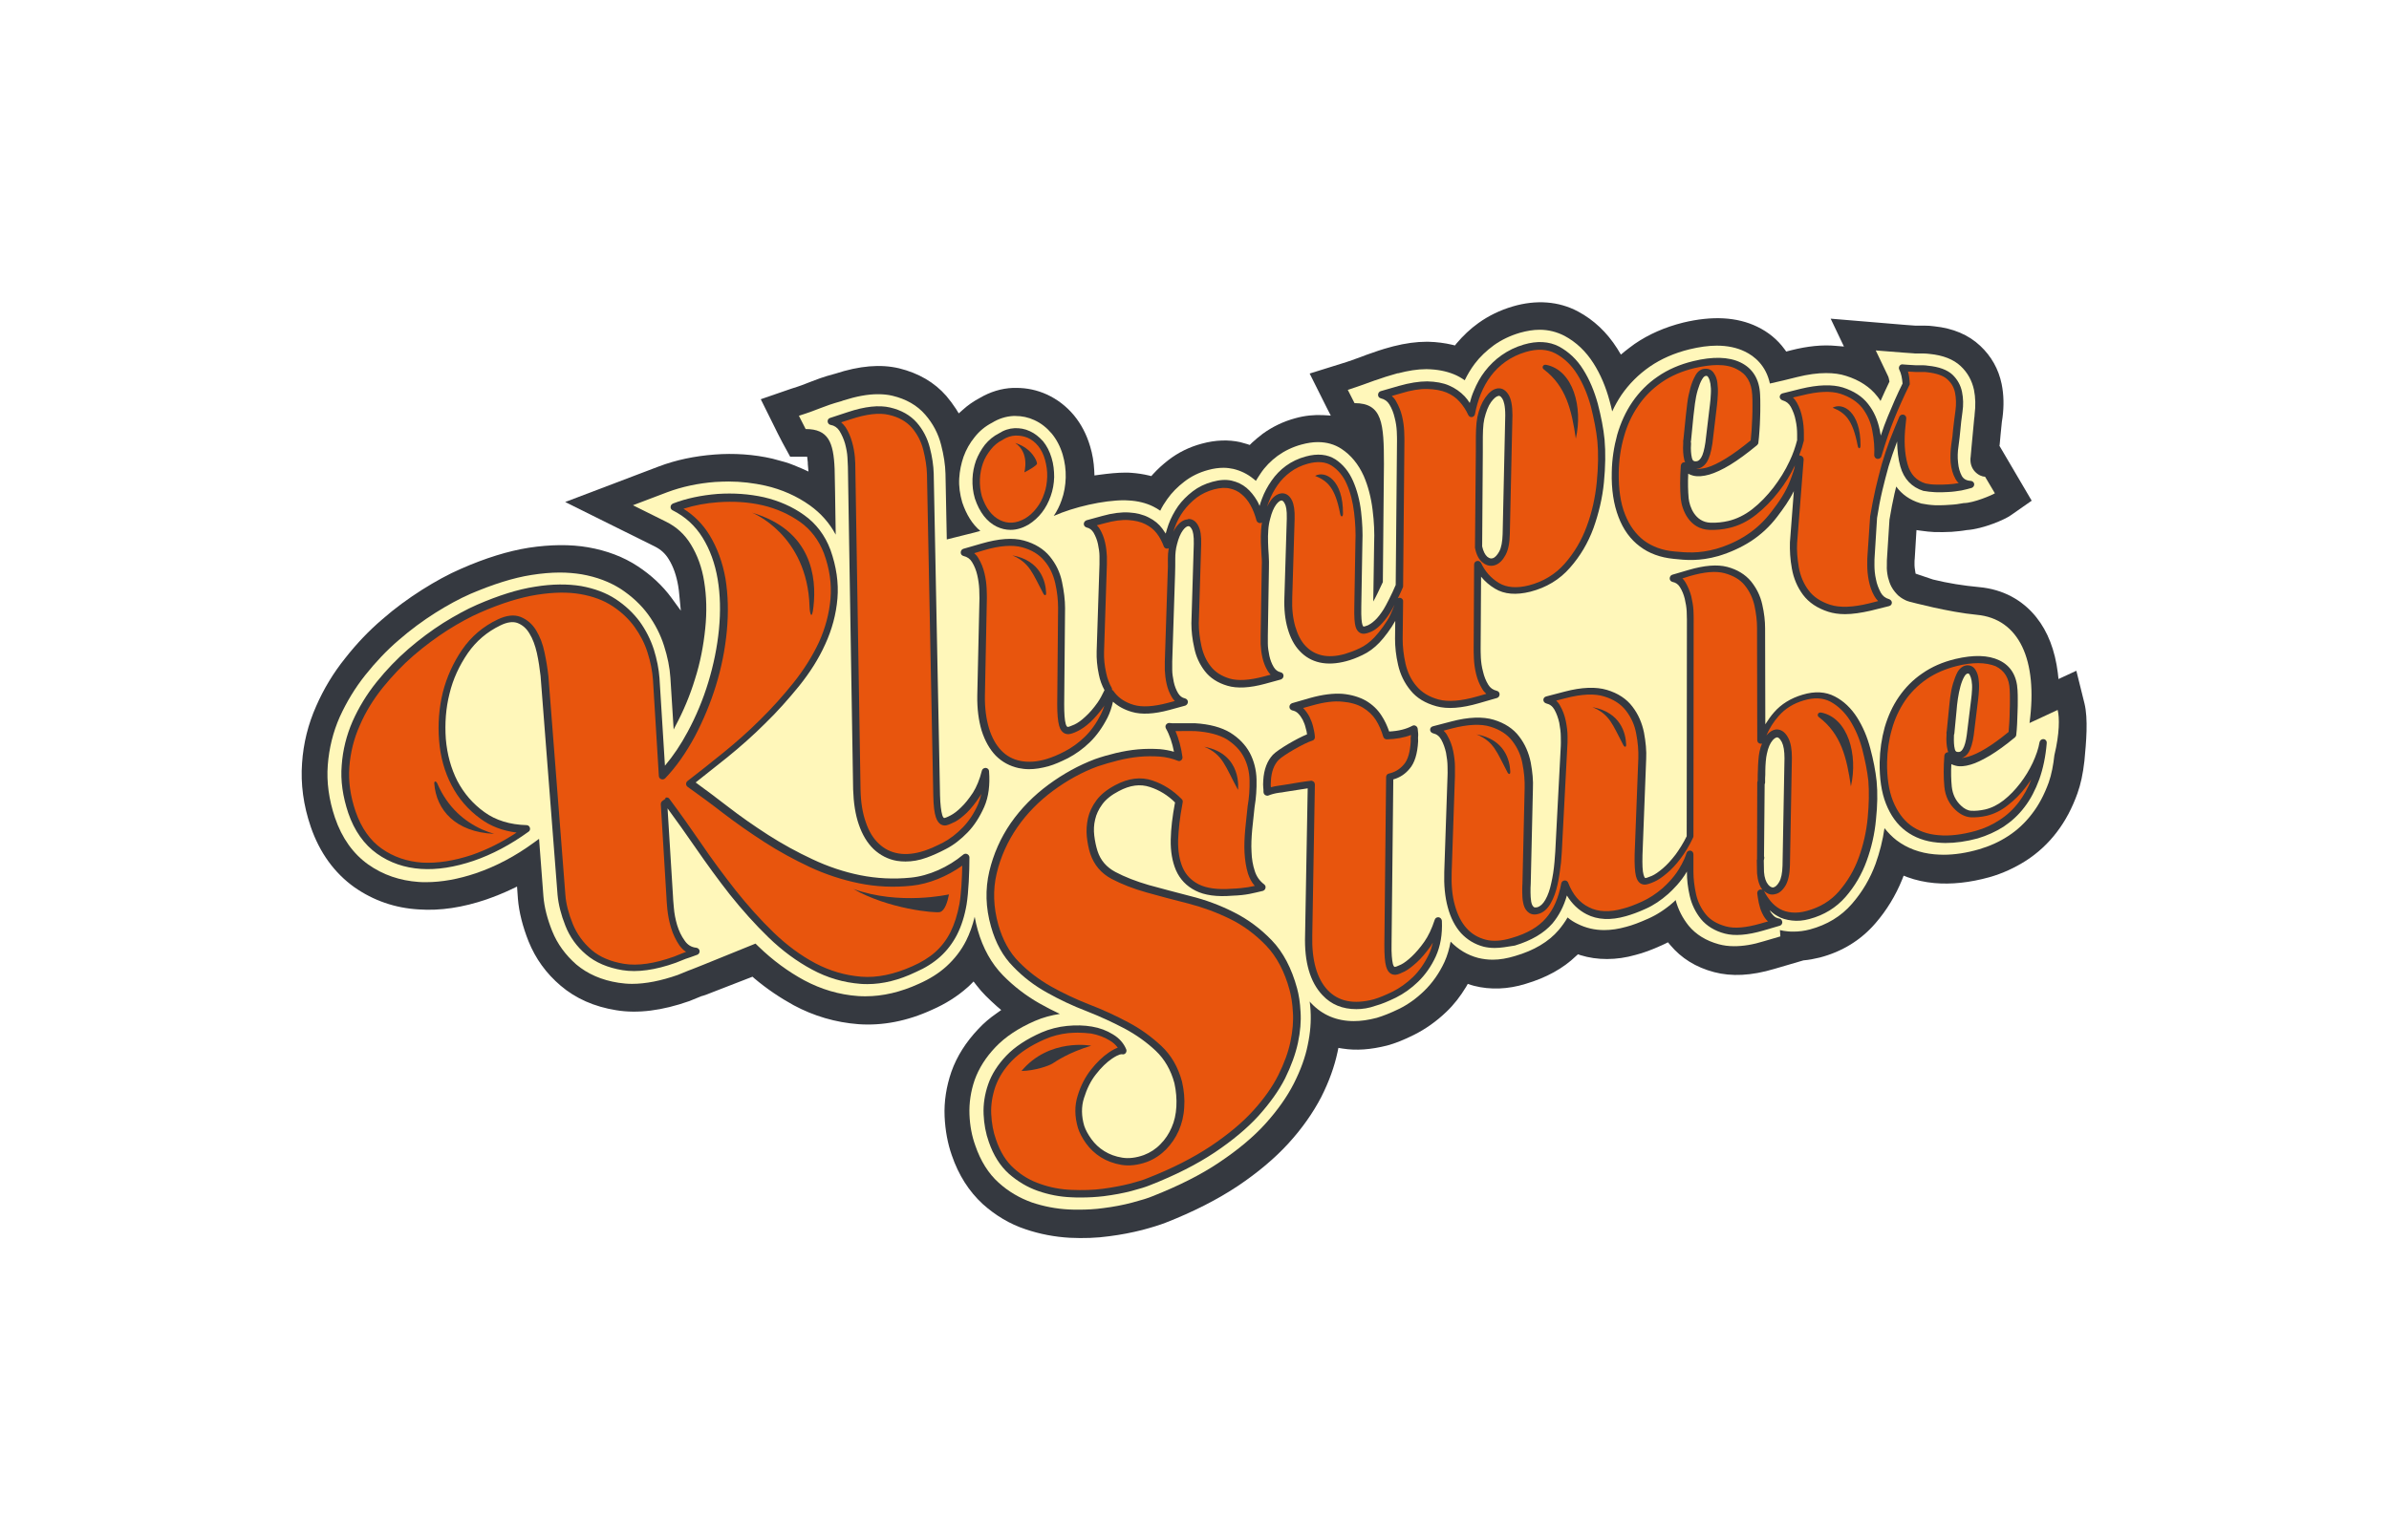 <?xml version="1.0" encoding="UTF-8" standalone="no"?>
<svg
   xmlns:dc="http://purl.org/dc/elements/1.1/"
   xmlns:cc="http://creativecommons.org/ns#"
   xmlns:rdf="http://www.w3.org/1999/02/22-rdf-syntax-ns#"
   xmlns:svg="http://www.w3.org/2000/svg"
   xmlns="http://www.w3.org/2000/svg"
   height="707.093"
   width="1096.826"
   xml:space="preserve"
   viewBox="0 0 1096.826 707.093"
   y="0px"
   x="0px"
   id="Ebene_1"
   version="1.1"><defs
     id="defs91"><filter
       height="1.645"
       y="-0.323"
       width="1.338"
       x="-0.169"
       id="filter4417"
       style="color-interpolation-filters:sRGB"><feGaussianBlur
         id="feGaussianBlur4419"
         stdDeviation="57.778" /></filter></defs><style
     id="style3"
     type="text/css">
	.st0{fill:#353940;}
	.st1{fill:#FFF7BA;}
	.st2{fill:#E8550D;}
</style><g
     transform="translate(131.331,152.267)"
     style="display:inline"
     id="layer2" /><g
     transform="translate(131.331,152.267)"
     id="layer4"><path
       style="display:inline;fill:#ffffff;fill-opacity:1;filter:url(#filter4417)"
       id="path5-1"
       d="m 825.819,170.527 -3.7,-14.9 -8.2,3.8 -0.3,-2.8 c -1.3,-10.4 -4.6,-19 -9.9,-25.6 -6.4,-8 -15.4,-12.8 -26.1,-13.8 -7.5,-0.7 -14.4,-1.8 -21.3,-3.5 l -8,-2.7 -0.2,-1.2 c -0.2,-1.2 -0.3,-2.1 -0.3,-2.6 l 0,-1.1 c 0,-0.8 0,-1.4 0.1,-2 l 0.8,-13.1 2.2,0.3 c 2,0.3 4,0.5 6,0.6 2.6,0.1 5.3,0 7.9,-0.1 2.4,-0.2 4.7,-0.4 6.9,-0.8 7.7,-0.5 17.9,-5 20.3,-6.8 l 9.6,-6.7 -14.8,-25.2 0.1,-0.6 c 0.2,-2.7 0.6,-6.2 1,-10.4 l 0.3,-2 c 0.7,-5.3 0.6,-10.5 -0.4,-15.4 -1.4,-6.8 -4.7,-12.7 -9.8,-17.5 -5.4,-5.1 -12.5,-8.1 -21.2,-9 -1.5,-0.2 -2.8,-0.3 -4.5,-0.3 l -1.1,0 c -1,0 -1.6,0 -2.1,0 -0.4,0 -0.6,0 -1,0 -1,-0.1 -2.4,-0.2 -4.1,-0.3 l -34.7,-2.9 6.1,12.8 -3.6,-0.3 c -6.2,-0.6 -13.1,0.1 -20.6,2 l -2.3,0.6 -0.8,-1.1 c -3.2,-4.4 -7.5,-7.9 -12.5,-10.3 -9.3,-4.5 -20.6,-5.1 -34,-1.9 -8.4,2.1 -15.9,5.4 -22.3,9.8 -1.5,1.1 -3,2.2 -4.5,3.4 l -1.8,1.5 -1.7,-2.8 c -4.7,-7.4 -10.7,-13.1 -18,-17 -8.8,-4.7 -19.2,-5.5 -30,-2.3 -5.8,1.7 -11.1,4.3 -15.7,7.6 -3.8,2.7 -7.1,5.9 -10,9.3 l -0.8,1 -1.2,-0.3 c -3.4,-0.8 -7.1,-1.3 -11.1,-1.4 l -0.7,0 c -4.7,0 -9.8,0.7 -15.3,2.1 l -1.1,0.3 c -4.2,1.1 -7.5,2.3 -11.2,3.6 l -2.1,0.8 c -3,1.1 -5.9,2.2 -9.9,3.4 l -14.1,4.4 c 2.3,4.6 7.5,15 8.1,16.2 l 1.6,3.1 -3.5,-0.2 c -4.1,-0.2 -8.4,0.2 -12.7,1.4 -5.6,1.5 -10.7,4 -15.1,7.2 -1.7,1.3 -3.4,2.7 -4.9,4.1 l -1,1 -1.2,-0.4 c -1.1,-0.3 -2.1,-0.6 -3.2,-0.9 -5.4,-1.2 -11.4,-1 -17.6,0.7 -5.7,1.5 -10.9,4.1 -15.3,7.5 -2.6,2 -5,4.2 -7.1,6.5 l -0.8,0.9 -1.2,-0.3 c -2.5,-0.6 -5.2,-1 -7.9,-1.2 -0.9,-0.1 -1.8,-0.1 -2.8,-0.1 -3.6,0 -7.6,0.4 -12,1 l -2.2,0.3 -0.1,-2.3 c -0.2,-3.8 -0.8,-7.5 -1.9,-11.1 -1.6,-5.4 -4.1,-10.2 -7.4,-14.2 -3.5,-4.2 -7.7,-7.4 -12.5,-9.6 -4.4,-2 -9.1,-3 -13.9,-3 -0.6,0 -1.1,0 -1.6,0 -5.3,0.2 -10.5,1.8 -15.4,4.7 -2.8,1.5 -5.4,3.3 -7.7,5.4 l -1.8,1.6 -1.3,-2.1 c -1.3,-2 -2.8,-4 -4.4,-5.9 -5.5,-6.3 -12.8,-10.5 -21.7,-12.7 -8.5,-2 -18.1,-1.2 -29.4,2.5 l -0.4,0.1 c -5.3,1.4 -8.2,2.6 -11.1,3.7 -2.2,0.9 -4.5,1.8 -8.7,3.1 l -13.9,4.8 6.6,13.3 c 0,0 2.4,4.9 3.3,6.5 l 3.6,6.6 7.8,0 0.2,1.8 c 0.1,0.5 0.1,1 0.1,1.6 l 0.3,3.4 -3.1,-1.4 c -1.2,-0.5 -2.4,-1 -3.6,-1.5 l -2.1,-0.8 -2.2,-0.7 c -1.8,-0.5 -3.6,-1 -5.5,-1.5 -8.6,-2 -17.7,-2.6 -26.7,-1.9 -9.1,0.7 -17.7,2.5 -25.6,5.5 l -42.9,16.3 41.1,20.4 c 2.8,1.4 4.8,3.2 6.4,5.8 2.2,3.5 3.6,7.7 4.4,12.4 0.2,1.3 0.4,2.7 0.5,4.1 l 0.7,7.2 -4.3,-5.9 c -4.1,-5.6 -9.4,-10.5 -15.5,-14.5 -6.5,-4.3 -14.2,-7.2 -22.8,-8.7 -8.1,-1.4 -17.3,-1.3 -27.2,0.2 -9.4,1.5 -19.9,4.7 -31.2,9.7 -5.6,2.4 -11.6,5.7 -17.8,9.6 -6.3,4 -12.5,8.5 -18.3,13.6 -6.1,5.2 -11.8,11.2 -16.9,17.7 -5.5,6.8 -10,14.3 -13.4,22.1 -3.7,8.3 -5.9,17.1 -6.5,26.2 -0.7,9.5 0.6,19.4 4,29.3 4.1,11.9 10.9,21.2 20,27.7 8.7,6.1 18.7,9.6 29.6,10.2 9.8,0.7 20.3,-0.9 31.1,-4.6 3.7,-1.3 7.5,-2.8 11.3,-4.6 l 2.7,-1.3 0.4,5.6 c 0.5,6.2 2.2,12.8 4.9,19.6 3.2,7.9 8.1,14.7 14.7,20.3 6.9,5.9 15.5,9.7 25.6,11.3 9.8,1.6 21,0.2 33.5,-4.2 l 5.4,-2.2 c 0.1,-0.1 0.3,-0.1 0.7,-0.2 1.3,-0.4 2.9,-1 4.6,-1.7 l 18.3,-7.1 0.9,0.8 c 5.7,4.8 11.8,8.9 18,12.3 9.3,5 19.3,7.9 29.7,8.7 11,0.8 22.5,-1.4 33.8,-6.6 6.2,-2.7 11.7,-6.2 16.2,-10.2 0.5,-0.4 0.9,-0.8 1.3,-1.2 l 1.6,-1.6 1.4,1.8 c 1.3,1.7 2.7,3.3 4.1,4.7 1.7,1.7 3.4,3.3 5.2,4.9 l 2,1.7 -2.1,1.5 c -3.2,2.2 -6,4.6 -8.4,7.2 -5.7,6 -9.9,12.6 -12.4,19.7 -2.3,6.7 -3.4,13.6 -3.1,20.5 0.3,6.4 1.4,12.4 3.3,17.8 3.1,9.1 7.9,16.6 14.2,22.4 5.8,5.2 12.4,9.2 19.7,11.6 6.5,2.2 13.3,3.5 20.3,3.9 6.3,0.3 12.3,0.1 18,-0.7 5.5,-0.7 10.6,-1.7 15.3,-2.9 4.5,-1.2 8,-2.3 10.6,-3.3 12.8,-5 23.9,-10.7 33.1,-16.8 9.4,-6.3 17.2,-12.9 23.4,-19.7 6.3,-6.9 11.3,-14.1 15,-21.2 3.6,-7.1 6.1,-14.1 7.5,-20.7 l 0.4,-1.9 1.9,0.3 c 6.3,1 12.9,0.5 20.5,-1.4 3.7,-1 7.7,-2.6 12.3,-4.9 5.2,-2.6 10.2,-6.1 14.8,-10.5 3.5,-3.3 6.5,-7.2 9.1,-11.5 l 0.8,-1.4 1.5,0.5 c 0.5,0.1 0.9,0.3 1.4,0.4 7.4,1.9 15.6,1.6 23.6,-0.9 9.5,-2.8 17.3,-7.1 23.2,-12.8 l 0.9,-0.8 1.1,0.4 c 7.7,2.4 16.6,2.4 25.3,-0.1 3.6,-0.9 7.6,-2.4 12,-4.4 0.5,-0.2 1,-0.5 1.5,-0.7 l 1.4,-0.7 1,1.2 c 5.1,6.1 11.8,10.3 20.2,12.5 8,2.1 17,1.7 27.7,-1.5 l 13.3,-3.9 c 2.5,-0.2 5,-0.7 7.5,-1.3 10.3,-2.7 18.9,-8 25.6,-15.8 5.1,-5.9 9.2,-12.6 12.2,-20 l 0.7,-1.8 1.8,0.7 c 3.8,1.4 8,2.3 12.3,2.7 7.8,0.7 16.3,-0.2 25.3,-2.7 6,-1.7 11.6,-4.3 16.8,-7.6 5.4,-3.5 10.2,-7.9 14.2,-13.2 3.9,-5.1 7,-11 9.4,-17.7 1.5,-4.2 2.5,-8.8 3.2,-14.9 0.8,-8.4 1.8,-19.3 0,-26.5 z"
       class="st0" /></g><g
     transform="translate(131.331,152.267)"
     style="display:inline"
     id="layer3"><path
       style="fill:#353940"
       id="path5"
       d="m 825.653,170.674 -3.7,-14.9 -8.2,3.8 -0.3,-2.8 c -1.3,-10.4 -4.6,-19 -9.9,-25.6 -6.4,-8 -15.4,-12.8 -26.1,-13.8 -7.5,-0.7 -14.4,-1.8 -21.3,-3.5 l -8,-2.7 -0.2,-1.2 c -0.2,-1.2 -0.3,-2.1 -0.3,-2.6 l 0,-1.1 c 0,-0.8 0,-1.4 0.1,-2 l 0.8,-13.1 2.2,0.3 c 2,0.3 4,0.5 6,0.6 2.6,0.1 5.3,0 7.9,-0.1 2.4,-0.2 4.7,-0.4 6.9,-0.8 7.7,-0.5 17.9,-5 20.3,-6.8 l 9.6,-6.7 -14.8,-25.2 0.1,-0.6 c 0.2,-2.7 0.6,-6.2 1,-10.4 l 0.3,-2 c 0.7,-5.3 0.6,-10.5 -0.4,-15.4 -1.4,-6.8 -4.7,-12.7 -9.8,-17.5 -5.4,-5.1 -12.5,-8.1 -21.2,-9 -1.5,-0.2 -2.8,-0.3 -4.5,-0.3 l -1.1,0 c -1,0 -1.6,0 -2.1,0 -0.4,0 -0.6,0 -1,0 -1,-0.1 -2.4,-0.2 -4.1,-0.3 l -34.7,-2.9 6.1,12.8 -3.6,-0.3 c -6.2,-0.6 -13.1,0.1 -20.6,2 l -2.3,0.6 -0.8,-1.1 c -3.2,-4.4 -7.5,-7.9 -12.5,-10.3 -9.3,-4.5 -20.6,-5.1 -34,-1.9 -8.4,2.1 -15.9,5.4 -22.3,9.8 -1.5,1.1 -3,2.2 -4.5,3.4 l -1.8,1.5 -1.7,-2.8 c -4.7,-7.4 -10.7,-13.1 -18,-17 -8.8,-4.7 -19.2,-5.5 -30,-2.3 -5.8,1.7 -11.1,4.3 -15.7,7.6 -3.8,2.7 -7.1,5.9 -10,9.3 l -0.8,1 -1.2,-0.3 c -3.4,-0.8 -7.1,-1.3 -11.1,-1.4 l -0.7,0 c -4.7,0 -9.8,0.7 -15.3,2.1 l -1.1,0.3 c -4.2,1.1 -7.5,2.3 -11.2,3.6 l -2.1,0.8 c -3,1.1 -5.9,2.2 -9.9,3.4 l -14.1,4.4 c 2.3,4.6 7.5,15 8.1,16.2 l 1.6,3.1 -3.5,-0.2 c -4.1,-0.2 -8.4,0.2 -12.7,1.4 -5.6,1.5 -10.7,4 -15.1,7.2 -1.7,1.3 -3.4,2.7 -4.9,4.1 l -1,1 -1.2,-0.4 c -1.1,-0.3 -2.1,-0.6 -3.2,-0.9 -5.4,-1.2 -11.4,-1 -17.6,0.7 -5.7,1.5 -10.9,4.1 -15.3,7.5 -2.6,2 -5,4.2 -7.1,6.5 l -0.8,0.9 -1.2,-0.3 c -2.5,-0.6 -5.2,-1 -7.9,-1.2 -0.9,-0.1 -1.8,-0.1 -2.8,-0.1 -3.6,0 -7.6,0.4 -12,1 l -2.2,0.3 -0.1,-2.3 c -0.2,-3.8 -0.8,-7.5 -1.9,-11.1 -1.6,-5.4 -4.1,-10.2 -7.4,-14.2 -3.5,-4.2 -7.7,-7.4 -12.5,-9.6 -4.4,-2 -9.1,-3 -13.9,-3 -0.6,0 -1.1,0 -1.6,0 -5.3,0.2 -10.5,1.8 -15.4,4.7 -2.8,1.5 -5.4,3.3 -7.7,5.4 l -1.8,1.6 -1.3,-2.1 c -1.3,-2 -2.8,-4 -4.4,-5.9 -5.5,-6.3 -12.8,-10.5 -21.7,-12.7 -8.5,-2 -18.1,-1.2 -29.4,2.5 l -0.4,0.1 c -5.3,1.4 -8.2,2.6 -11.1,3.7 -2.2,0.9 -4.5,1.8 -8.7,3.1 l -13.9,4.8 6.6,13.3 c 0,0 2.4,4.9 3.3,6.5 l 3.6,6.6 7.8,0 0.2,1.8 c 0.1,0.5 0.1,1 0.1,1.6 l 0.3,3.4 -3.1,-1.4 c -1.2,-0.5 -2.4,-1 -3.6,-1.5 l -2.1,-0.8 -2.2,-0.7 c -1.8,-0.5 -3.6,-1 -5.5,-1.5 -8.6,-2 -17.7,-2.6 -26.7,-1.9 -9.1,0.7 -17.7,2.5 -25.6,5.5 l -42.9,16.3 41.1,20.4 c 2.8,1.4 4.8,3.2 6.4,5.8 2.2,3.5 3.6,7.7 4.4,12.4 0.2,1.3 0.4,2.7 0.5,4.1 l 0.7,7.2 -4.3,-5.9 c -4.1,-5.6 -9.4,-10.5 -15.5,-14.5 -6.5,-4.3 -14.2,-7.2 -22.8,-8.7 -8.1,-1.4 -17.3,-1.3 -27.2,0.2 -9.4,1.5 -19.9,4.7 -31.2,9.7 -5.6,2.4 -11.6,5.7 -17.8,9.6 -6.3,4 -12.5,8.5 -18.3,13.6 -6.1,5.2 -11.8,11.2 -16.9,17.7 -5.5,6.8 -10,14.3 -13.4,22.1 -3.7,8.3 -5.9,17.1 -6.5,26.2 -0.7,9.5 0.6,19.4 4,29.3 4.1,11.9 10.9,21.2 20,27.7 8.7,6.1 18.7,9.6 29.6,10.2 9.8,0.7 20.3,-0.9 31.1,-4.6 3.7,-1.3 7.5,-2.8 11.3,-4.6 l 2.7,-1.3 0.4,5.6 c 0.5,6.2 2.2,12.8 4.9,19.6 3.2,7.9 8.1,14.7 14.7,20.3 6.9,5.9 15.5,9.7 25.6,11.3 9.8,1.6 21,0.2 33.5,-4.2 l 5.4,-2.2 c 0.1,-0.1 0.3,-0.1 0.7,-0.2 1.3,-0.4 2.9,-1 4.6,-1.7 l 18.3,-7.1 0.9,0.8 c 5.7,4.8 11.8,8.9 18,12.3 9.3,5 19.3,7.9 29.7,8.7 11,0.8 22.5,-1.4 33.8,-6.6 6.2,-2.7 11.7,-6.2 16.2,-10.2 0.5,-0.4 0.9,-0.8 1.3,-1.2 l 1.6,-1.6 1.4,1.8 c 1.3,1.7 2.7,3.3 4.1,4.7 1.7,1.7 3.4,3.3 5.2,4.9 l 2,1.7 -2.1,1.5 c -3.2,2.2 -6,4.6 -8.4,7.2 -5.7,6 -9.9,12.6 -12.4,19.7 -2.3,6.7 -3.4,13.6 -3.1,20.5 0.3,6.4 1.4,12.4 3.3,17.8 3.1,9.1 7.9,16.6 14.2,22.4 5.8,5.2 12.4,9.2 19.7,11.6 6.5,2.2 13.3,3.5 20.3,3.9 6.3,0.3 12.3,0.1 18,-0.7 5.5,-0.7 10.6,-1.7 15.3,-2.9 4.5,-1.2 8,-2.3 10.6,-3.3 12.8,-5 23.9,-10.7 33.1,-16.8 9.4,-6.3 17.2,-12.9 23.4,-19.7 6.3,-6.9 11.3,-14.1 15,-21.2 3.6,-7.1 6.1,-14.1 7.5,-20.7 l 0.4,-1.9 1.9,0.3 c 6.3,1 12.9,0.5 20.5,-1.4 3.7,-1 7.7,-2.6 12.3,-4.9 5.2,-2.6 10.2,-6.1 14.8,-10.5 3.5,-3.3 6.5,-7.2 9.1,-11.5 l 0.8,-1.4 1.5,0.5 c 0.5,0.1 0.9,0.3 1.4,0.4 7.4,1.9 15.6,1.6 23.6,-0.9 9.5,-2.8 17.3,-7.1 23.2,-12.8 l 0.9,-0.8 1.1,0.4 c 7.7,2.4 16.6,2.4 25.3,-0.1 3.6,-0.9 7.6,-2.4 12,-4.4 0.5,-0.2 1,-0.5 1.5,-0.7 l 1.4,-0.7 1,1.2 c 5.1,6.1 11.8,10.3 20.2,12.5 8,2.1 17,1.7 27.7,-1.5 l 13.3,-3.9 c 2.5,-0.2 5,-0.7 7.5,-1.3 10.3,-2.7 18.9,-8 25.6,-15.8 5.1,-5.9 9.2,-12.6 12.2,-20 l 0.7,-1.8 1.8,0.7 c 3.8,1.4 8,2.3 12.3,2.7 7.8,0.7 16.3,-0.2 25.3,-2.7 6,-1.7 11.6,-4.3 16.8,-7.6 5.4,-3.5 10.2,-7.9 14.2,-13.2 3.9,-5.1 7,-11 9.4,-17.7 1.5,-4.2 2.5,-8.8 3.2,-14.9 0.8,-8.4 1.8,-19.3 0,-26.5 z"
       class="st0" /><path
       style="fill:#fff7ba"
       id="path7"
       d="m 813.353,173.774 -12.9,6 c 3.9,-29 -4.8,-47.9 -24.2,-49.7 -12.9,-1.2 -30.4,-5.9 -30.4,-5.9 0,0 -2.6,-0.4 -5.5,-2.8 -0.9,-0.8 -2.5,-2.6 -3.3,-4.2 -0.7,-1.3 -1.2,-2.8 -1.6,-4.4 -0.4,-1.9 -0.6,-3.7 -0.5,-5.3 0,-1.8 0,-3.1 0.1,-3.8 l 1.1,-17.3 c 0.7,-4.3 1.5,-8.3 2.3,-11.9 0.3,-1.1 0.5,-2.2 0.8,-3.3 2.6,3.6 6.3,6.2 10.9,7.6 l 0.3,0.1 0.3,0.1 c 2,0.4 4.2,0.7 6.5,0.8 0.7,0 1.4,0 2.1,0 1.5,0 3,-0.1 4.4,-0.2 2.3,-0.1 4.5,-0.4 6.5,-0.8 4.5,0 13.1,-3.7 14.3,-4.5 l -4.5,-7.6 c -2.5,0 -7.6,-3 -6.6,-9.4 0,0 0.5,-5.9 1.6,-17.3 0.1,-0.7 0.2,-1.3 0.2,-2 0.5,-3.9 0.4,-7.7 -0.3,-11.2 -0.9,-4.2 -2.9,-7.9 -6.1,-10.9 -3.3,-3.1 -8.1,-5 -14.3,-5.6 -0.9,-0.1 -1.8,-0.2 -2.8,-0.2 l -1,0 c -0.5,0 -2.1,0 -2.1,0 -0.5,0 -1.1,0 -1.8,-0.1 -1.1,-0.1 -2.6,-0.2 -4.3,-0.3 l -12.7,-1 5.5,11.5 c 0.4,0.7 0.6,1.7 0.8,2.8 -1.4,3 -2.8,5.9 -4.1,8.9 -0.4,-0.7 -0.9,-1.3 -1.4,-2 -3.4,-4.4 -8.3,-7.6 -14.4,-9.5 -2.7,-0.9 -5.8,-1.3 -9.2,-1.3 -3.9,0 -8.4,0.6 -13.2,1.8 l -6.5,1.6 c -0.9,0.2 -3.5,0.8 -6.1,1.4 -1.8,-8.3 -7.1,-12.6 -11.5,-14.7 -3.7,-1.8 -8,-2.7 -12.9,-2.7 -3.8,0 -8.1,0.6 -12.6,1.7 -6.9,1.7 -13,4.4 -18.1,7.9 -5.2,3.6 -9.6,8 -13.1,13.1 -1.6,2.4 -3,4.9 -4.2,7.5 -0.4,-1.6 -0.7,-3.2 -1.2,-4.8 -1.7,-6.4 -4.2,-12.3 -7.4,-17.3 -3.5,-5.5 -7.9,-9.7 -13.3,-12.6 -3.5,-1.8 -7.3,-2.8 -11.4,-2.8 -2.9,0 -5.9,0.5 -9.1,1.4 -4.4,1.3 -8.4,3.2 -11.9,5.7 -3.4,2.5 -6.4,5.3 -8.8,8.5 -1.8,2.4 -3.3,4.9 -4.6,7.6 -1.6,-1.1 -3.3,-2.1 -5.1,-2.8 -3.5,-1.4 -7.5,-2.2 -12.2,-2.3 l -0.5,0 c -3.9,0 -8.2,0.7 -12.8,1.9 -0.1,0 -0.2,0 -0.3,0 -4,1.1 -7,2.1 -10.1,3.2 l -0.1,0 0,0 c -3.6,1.3 -7.3,2.7 -12.6,4.4 0,0 2.3,4.6 3.1,6.1 12.8,0 13.5,9.2 13.5,28.1 l -0.5,54.1 c -1.6,3.5 -3.5,7.4 -4.4,8.9 l 0.4,-26.7 c 0.2,-4.7 0,-9.8 -0.7,-15.3 -0.7,-5.8 -2.1,-11.1 -4.1,-15.7 -2.4,-5.3 -5.8,-9.5 -10.2,-12.4 -3.2,-2.1 -6.8,-3.1 -10.9,-3.1 -2.3,0 -4.8,0.4 -7.4,1.1 -4.1,1.1 -7.8,2.9 -11,5.2 -3.1,2.3 -5.8,5 -7.9,8.2 -0.7,1.1 -1.4,2.1 -2.1,3.3 -0.4,-0.4 -0.8,-0.7 -1.2,-1 -2.7,-2.2 -5.8,-3.7 -9.2,-4.5 -1.4,-0.3 -2.9,-0.5 -4.4,-0.5 -2.2,0 -4.6,0.3 -7.1,1 -4.1,1.1 -7.8,2.9 -11,5.4 -3,2.3 -5.7,5 -7.8,8 -1.2,1.7 -2.3,3.4 -3.2,5.3 -1,-0.7 -2,-1.3 -3.2,-1.9 -3.2,-1.6 -7.1,-2.6 -11.3,-2.8 -0.6,0 -1.2,-0.1 -1.9,-0.1 -9.8,0 -23.2,3.1 -32.5,7.2 1.5,-2.2 2.7,-4.6 3.6,-7.2 1.2,-3.3 1.8,-6.8 1.9,-10.4 0.1,-3.6 -0.4,-7.2 -1.4,-10.6 -1.1,-3.7 -2.8,-6.9 -5,-9.6 -2.3,-2.7 -4.9,-4.8 -8,-6.2 -2.8,-1.3 -5.7,-1.9 -8.7,-1.9 -0.3,0 -0.7,0 -1,0 -3.4,0.2 -6.6,1.2 -9.7,3.1 -3.1,1.6 -5.8,3.8 -8,6.6 -2.2,2.7 -3.9,5.7 -5.1,9 -1.1,3.2 -1.8,6.5 -2,10 -0.2,3.6 0.3,7.2 1.4,11 1.9,5.6 4.6,10 8.3,13.1 -0.5,0.1 -1,0.3 -1.5,0.4 l -1.1,0.3 -12.8,3.2 -0.6,-30.2 c -0.1,-4.1 -0.8,-8.6 -2,-13.2 -1.3,-5.2 -3.8,-9.9 -7.3,-13.9 -3.7,-4.3 -8.8,-7.2 -15.1,-8.7 -2.1,-0.5 -4.3,-0.7 -6.7,-0.7 -4.7,0 -9.9,1 -15.9,2.9 l -0.8,0.3 c -8.7,2.4 -9.7,3.6 -19.5,6.7 0,0 2.3,4.6 3.1,6.1 10.4,0 12.8,6 13.3,18.3 l 0.2,10.3 0,0 0.3,19.9 c -2.9,-5.4 -6.8,-9.8 -11.8,-13.4 -6,-4.3 -13,-7.4 -20.5,-9.1 -5.4,-1.2 -11.1,-1.9 -16.8,-1.9 -2,0 -4.1,0.1 -6.2,0.2 -7.9,0.6 -15.3,2.2 -22,4.7 l -15.8,6 15.1,7.5 c 4.9,2.4 8.7,5.9 11.5,10.5 3,4.9 5.1,10.6 6.1,17 1.1,6.7 1.3,14 0.5,21.6 -0.8,7.9 -2.3,15.7 -4.7,23.2 -2.3,7.6 -5.4,14.9 -9.1,21.8 -0.2,0.5 -0.5,0.9 -0.7,1.4 l -1.5,-23.8 c -0.3,-4.7 -1.3,-9.6 -2.9,-14.6 -1.6,-5.1 -4.1,-10 -7.3,-14.4 -3.3,-4.5 -7.5,-8.4 -12.5,-11.7 -5.1,-3.3 -11.2,-5.6 -18.1,-6.8 -3.1,-0.5 -6.5,-0.8 -10,-0.8 -4,0 -8.4,0.4 -12.9,1.1 -8.4,1.3 -17.8,4.3 -28.1,8.7 -5,2.2 -10.4,5.1 -16.1,8.7 -5.7,3.6 -11.4,7.8 -16.8,12.5 -5.5,4.7 -10.6,10.1 -15.3,16 -4.8,6 -8.7,12.5 -11.8,19.3 -3.1,7 -4.9,14.4 -5.5,22.1 -0.6,7.8 0.5,15.9 3.3,24.2 3.2,9.4 8.4,16.6 15.3,21.5 6.8,4.8 14.6,7.4 23.1,8 1.1,0.1 2.3,0.1 3.4,0.1 7.2,0 14.9,-1.4 22.9,-4.1 9.1,-3.1 18.1,-7.8 26.8,-14.2 l 2.2,-1.6 2,26.4 c 0.4,5 1.8,10.4 4,15.9 2.4,6 6.2,11.1 11.1,15.4 5.1,4.3 11.6,7.2 19.4,8.4 2,0.3 4,0.5 6.2,0.5 6.2,0 13.3,-1.4 21,-4.1 l 4.9,-2 c 0.5,-0.2 1,-0.4 1.6,-0.6 1,-0.3 30.3,-12.3 31.9,-12.9 l -38.1,-45.3 c -0.5,0 0.5,31.6 0,30.9 -1.2,-1.7 4.7,7.5 4.1,5.4 -0.7,-2.3 -1.1,-4.6 -1.3,-6.8 -0.2,-2.6 -0.4,-4.3 -0.4,-5.1 l -1.3,-20.7 c 0.4,0.6 0.8,1.2 1.3,1.8 5.1,7.5 10.6,14.9 16.1,22 5.7,7.3 11.8,14.1 18.2,20.2 6.6,6.4 13.7,11.6 21.1,15.6 7.7,4.1 16,6.6 24.7,7.2 1.2,0.1 2.3,0.1 3.5,0.1 7.8,0 16,-1.9 24.3,-5.7 5,-2.2 9.3,-4.9 12.8,-8.1 3.6,-3.3 6.7,-7.2 9,-11.8 1.6,-3.2 2.9,-6.8 3.9,-10.9 0.4,2 0.8,4.1 1.4,6.1 2.4,8.4 6.3,15.4 11.6,20.8 4.9,5 10.6,9.4 16.8,12.9 3,1.7 6.1,3.3 9.3,4.8 -3.9,0.6 -7.7,1.6 -11.4,3.2 -7.6,3.3 -13.6,7.3 -18.1,12 -4.5,4.7 -7.7,9.8 -9.6,15.1 -1.8,5.2 -2.6,10.6 -2.4,15.9 0.2,5.1 1.1,9.9 2.7,14.3 2.4,7 6,12.8 10.7,17 4.5,4.1 9.7,7.1 15.3,9.1 5.4,1.8 11,2.9 16.8,3.2 1.6,0.1 3.2,0.1 4.7,0.1 3.8,0 7.5,-0.2 11.1,-0.7 4.9,-0.6 9.5,-1.5 13.6,-2.6 4.1,-1.1 7.1,-2 9.2,-2.9 11.9,-4.7 22.3,-9.9 30.7,-15.6 8.5,-5.7 15.6,-11.6 21.1,-17.7 5.5,-6.1 9.9,-12.3 13,-18.4 3.1,-6.1 5.3,-12.1 6.4,-17.7 1.2,-5.6 1.6,-10.9 1.3,-15.8 -0.1,-1.5 -0.2,-2.9 -0.4,-4.2 0.2,0.3 0.5,0.6 0.7,0.8 5.1,5.4 11.7,8.2 19.6,8.2 3.2,0 6.7,-0.5 10.5,-1.5 3,-0.9 6.3,-2.2 10.2,-4.1 4.1,-2 8,-4.8 11.6,-8.3 3.7,-3.6 6.9,-8.1 9.3,-13.3 1.3,-2.9 2.2,-6 2.8,-9.3 3.5,3.6 7.7,6.2 12.7,7.5 2.1,0.5 4.3,0.8 6.6,0.8 3.3,0 6.7,-0.6 10.3,-1.7 8.6,-2.5 15.4,-6.5 20,-11.9 1.5,-1.8 2.9,-3.7 4.1,-5.8 1.4,1.2 3,2.2 4.7,3 3.6,1.8 7.7,2.8 12.1,2.8 3.2,0 6.6,-0.5 10.1,-1.5 2.8,-0.7 6.2,-2 10,-3.7 4.1,-1.8 8.1,-4.4 11.8,-7.7 0.3,-0.3 0.6,-0.5 0.9,-0.9 1.2,4.4 3.2,8.3 6,11.8 3.4,4.1 8,6.9 13.8,8.5 2.2,0.6 4.5,0.9 7.1,0.9 4.1,0 8.6,-0.7 13.7,-2.3 l 7.5,-2.2 -0.2,-2.9 c 1.2,0.3 2.4,0.5 3.7,0.6 0.8,0.1 1.7,0.1 2.5,0.1 2.4,0 5,-0.3 7.6,-1 7.8,-2.1 14.3,-6 19.3,-11.8 4.7,-5.4 8.3,-11.5 10.8,-18.3 1.9,-5.3 3.3,-10.8 4.1,-16.4 1.7,2.1 3.5,4 5.6,5.6 4.8,3.6 10.6,5.8 17.3,6.4 1.4,0.1 2.8,0.2 4.2,0.2 5,0 10.5,-0.8 16.3,-2.5 4.8,-1.4 9.3,-3.4 13.4,-6.1 4.2,-2.7 7.9,-6.2 11,-10.3 3.1,-4 5.6,-8.8 7.6,-14.3 1.3,-3.7 2.1,-8 2.6,-12.5 2.4,-10 2.4,-17.3 1.5,-20.8"
       class="st1" /><g
       id="g9"
       transform="translate(-0.547,-21.926)"><path
         style="fill:#e8550d"
         id="path11"
         d="m 173,225.7 c 4.9,-5.2 9.4,-11.5 13.3,-18.8 3.9,-7.3 7.1,-15 9.6,-23.1 2.5,-8 4.1,-16.3 5,-24.6 0.8,-8.4 0.6,-16.2 -0.6,-23.5 -1.2,-7.3 -3.6,-13.9 -7.1,-19.6 -3.6,-5.8 -8.4,-10.2 -14.5,-13.2 6.1,-2.3 12.8,-3.7 20,-4.3 7.2,-0.5 14.1,-0.1 20.8,1.5 6.7,1.5 12.6,4.2 17.9,7.9 5.3,3.8 9.1,8.8 11.5,15.2 2.7,7.4 3.7,14.6 3.1,21.6 -0.6,7.1 -2.4,13.9 -5.4,20.4 -3,6.6 -6.9,12.9 -11.8,18.9 -4.8,6 -10,11.8 -15.6,17.2 -5.5,5.5 -11.2,10.6 -17.1,15.3 -5.9,4.8 -11.3,9.1 -16.4,12.9 5.2,3.7 10.7,7.8 16.6,12.4 5.9,4.5 12.1,8.9 18.6,13 6.5,4.2 13.4,8 20.5,11.3 7.2,3.4 14.6,5.8 22.3,7.4 7.7,1.6 15.6,1.9 23.8,1.1 8.2,-0.8 17.5,-4.7 25,-11 0,6.9 -0.4,16.1 -1.3,21.3 -0.9,5.2 -2.3,9.7 -4.2,13.4 -1.9,3.8 -4.4,7 -7.4,9.6 -3,2.7 -6.6,4.9 -10.9,6.8 -8.5,3.9 -16.6,5.6 -24.3,5 -7.7,-0.6 -14.9,-2.7 -21.8,-6.4 -6.8,-3.7 -13.3,-8.5 -19.5,-14.4 -6.2,-5.9 -12,-12.4 -17.5,-19.5 -5.5,-7 -10.8,-14.2 -15.9,-21.6 -5.1,-7.4 -9.9,-14.2 -14.6,-20.4 l -1.4,1 2.6,42.8 c 0.1,0.9 0.2,2.7 0.4,5.3 0.2,2.7 0.8,5.4 1.6,8.2 0.8,2.8 2.1,5.4 3.7,7.7 1.6,2.3 3.8,3.6 6.5,3.9 -1.3,0.5 -2.4,0.9 -3.2,1.2 -0.8,0.2 -1.6,0.5 -2.2,0.8 -0.7,0.3 -1.3,0.5 -2,0.8 -0.7,0.3 -1.5,0.6 -2.6,1 -9.2,3.3 -17.1,4.4 -23.6,3.3 -6.5,-1.1 -11.8,-3.3 -15.8,-6.8 -4.1,-3.5 -7.1,-7.7 -9.1,-12.5 -2,-4.9 -3.1,-9.5 -3.5,-13.8 L 119,180.2 c -0.4,-3.5 -0.9,-7.1 -1.7,-10.8 -0.8,-3.7 -2,-6.8 -3.6,-9.5 -1.6,-2.6 -3.7,-4.5 -6.3,-5.5 -2.6,-1 -5.7,-0.6 -9.4,1.2 -6.3,3 -11.5,7.4 -15.5,13.3 -4.1,5.9 -7,12.2 -8.7,19.1 -1.7,6.9 -2.3,14 -1.7,21.4 0.6,7.3 2.4,14 5.5,19.9 3.1,6 7.4,10.9 12.9,14.9 5.5,4 12.3,6.1 20.4,6.4 -8.2,5.9 -16.5,10.3 -24.9,13.2 -8.4,2.9 -16.2,4.1 -23.5,3.6 -7.2,-0.4 -13.7,-2.7 -19.3,-6.7 -5.7,-4 -9.9,-9.9 -12.6,-17.9 -2.5,-7.3 -3.5,-14.3 -3,-21.2 0.5,-6.9 2.2,-13.4 4.9,-19.7 2.8,-6.2 6.4,-12.1 10.8,-17.7 4.4,-5.5 9.2,-10.5 14.4,-15 5.2,-4.5 10.5,-8.4 15.9,-11.8 5.4,-3.4 10.5,-6.2 15.2,-8.2 9.8,-4.3 18.5,-7 26.3,-8.2 7.8,-1.2 14.6,-1.3 20.6,-0.3 5.9,1 11,3 15.3,5.8 4.3,2.8 7.8,6.1 10.5,9.9 2.8,3.8 4.8,7.9 6.2,12.3 1.4,4.4 2.3,8.7 2.6,12.9 l 2.7,44.1 z"
         class="st2" /><path
         style="fill:#353940"
         id="path13"
         d="m 267.5,321.6 c -1,0 -2.1,0 -3.1,-0.1 -7.9,-0.6 -15.4,-2.8 -22.4,-6.6 -6.9,-3.7 -13.6,-8.6 -19.9,-14.7 -6.2,-6 -12.1,-12.6 -17.7,-19.6 -5.5,-7 -10.8,-14.3 -15.9,-21.7 -4.4,-6.4 -8.7,-12.4 -12.8,-18 l 2.5,40.4 c 0,0.6 0.1,2 0.4,5.3 0.2,2.5 0.7,5.2 1.5,7.9 0.8,2.6 1.9,5 3.5,7.2 1.3,1.9 3.1,3 5.3,3.2 0.8,0.1 1.4,0.7 1.5,1.4 0.1,0.8 -0.3,1.5 -1,1.8 -1.3,0.5 -2.4,0.9 -3.3,1.2 -0.7,0.2 -1.4,0.5 -2.1,0.7 l -4.5,1.8 c -9.5,3.4 -17.8,4.5 -24.5,3.4 -6.7,-1.1 -12.4,-3.5 -16.7,-7.2 -4.3,-3.6 -7.5,-8.1 -9.5,-13.2 -2,-5 -3.2,-9.8 -3.6,-14.2 l -7.8,-100.5 c -0.4,-3.4 -0.9,-7 -1.7,-10.6 -0.8,-3.5 -1.9,-6.5 -3.4,-8.9 -1.4,-2.4 -3.2,-3.9 -5.4,-4.8 -2.1,-0.8 -4.8,-0.5 -8,1.1 -6,2.9 -11,7.1 -14.9,12.7 -3.9,5.7 -6.8,11.9 -8.4,18.6 -1.7,6.7 -2.2,13.7 -1.7,20.8 0.6,7.1 2.4,13.6 5.3,19.3 3,5.7 7.1,10.5 12.4,14.3 5.2,3.8 11.8,5.8 19.4,6 0.7,0 1.3,0.5 1.5,1.2 0.2,0.7 0,1.4 -0.6,1.8 -8.3,6 -16.8,10.5 -25.3,13.4 -8.6,2.9 -16.7,4.2 -24.1,3.7 -7.5,-0.5 -14.3,-2.8 -20.2,-7 -5.9,-4.2 -10.4,-10.5 -13.2,-18.7 -2.5,-7.5 -3.6,-14.8 -3,-21.9 0.5,-7 2.2,-13.8 5,-20.2 2.8,-6.3 6.5,-12.4 11,-18 4.5,-5.6 9.4,-10.7 14.6,-15.2 5.2,-4.5 10.6,-8.5 16.1,-12 5.5,-3.4 10.6,-6.2 15.4,-8.3 9.9,-4.3 18.8,-7.1 26.7,-8.3 7.9,-1.3 15,-1.3 21.1,-0.3 6.1,1.1 11.5,3.1 15.9,6 4.4,2.9 8.1,6.4 11,10.3 2.8,3.9 5,8.2 6.5,12.8 1.4,4.5 2.3,9 2.6,13.2 l 2.5,40.2 c 3.8,-4.5 7.3,-9.7 10.4,-15.5 3.9,-7.2 7.1,-14.9 9.5,-22.8 2.4,-7.9 4.1,-16.1 4.9,-24.3 0.8,-8.2 0.6,-16 -0.6,-23.1 -1.2,-7.1 -3.5,-13.5 -6.9,-19 -3.4,-5.5 -8,-9.7 -13.8,-12.6 -0.6,-0.3 -1,-0.9 -0.9,-1.6 0,-0.7 0.5,-1.2 1.1,-1.5 6.2,-2.4 13.1,-3.8 20.4,-4.4 7.4,-0.5 14.5,0 21.3,1.5 6.8,1.6 13.1,4.3 18.5,8.2 5.5,3.9 9.6,9.3 12.1,16 2.7,7.6 3.8,15.1 3.2,22.3 -0.6,7.2 -2.5,14.3 -5.6,21 -3,6.7 -7.1,13.1 -12,19.2 -4.9,6 -10.1,11.9 -15.7,17.3 -5.5,5.5 -11.3,10.6 -17.2,15.4 -5.1,4.1 -10,8 -14.6,11.6 4.7,3.4 9.6,7.1 14.8,11.1 5.8,4.5 12,8.8 18.5,13 6.4,4.1 13.3,7.9 20.4,11.2 7,3.3 14.4,5.8 21.9,7.3 7.5,1.5 15.3,1.9 23.2,1.1 8.2,-0.8 17.2,-4.8 24.1,-10.6 0.5,-0.4 1.2,-0.5 1.8,-0.2 0.6,0.3 1,0.9 1,1.5 0,6.6 -0.4,16.1 -1.3,21.6 -0.9,5.3 -2.4,10 -4.4,13.9 -2,3.9 -4.6,7.3 -7.7,10.1 -3.1,2.8 -6.9,5.2 -11.3,7.1 -7.7,3.7 -15.1,5.5 -22.1,5.5 z m -92.2,-85.7 c 0.5,0 1,0.2 1.3,0.7 4.7,6.3 9.6,13.2 14.6,20.5 5,7.4 10.4,14.6 15.8,21.5 5.5,6.9 11.3,13.4 17.4,19.3 6,5.8 12.5,10.6 19.1,14.1 6.6,3.5 13.7,5.6 21.1,6.2 7.3,0.6 15.2,-1.1 23.5,-4.8 4.1,-1.8 7.7,-4 10.5,-6.5 2.8,-2.5 5.2,-5.6 7,-9.2 1.8,-3.6 3.2,-8 4.1,-12.9 0.8,-4.4 1.2,-11.6 1.3,-17.6 -7,5 -15.4,8.4 -23.1,9.2 -8.3,0.9 -16.5,0.5 -24.3,-1.1 -7.8,-1.6 -15.4,-4.1 -22.7,-7.5 -7.2,-3.4 -14.2,-7.2 -20.7,-11.4 -6.5,-4.2 -12.8,-8.6 -18.7,-13.1 -5.8,-4.5 -11.4,-8.6 -16.6,-12.3 -0.4,-0.3 -0.7,-0.8 -0.7,-1.3 0,-0.5 0.2,-1 0.7,-1.4 5.1,-3.9 10.6,-8.3 16.3,-12.9 5.8,-4.7 11.6,-9.8 17,-15.2 5.5,-5.4 10.6,-11.1 15.4,-17.1 4.7,-5.9 8.6,-12.1 11.6,-18.5 2.9,-6.4 4.7,-13.1 5.3,-19.9 0.6,-6.8 -0.4,-13.8 -3,-20.9 -2.3,-6 -6,-10.9 -10.9,-14.4 -5.1,-3.6 -10.9,-6.2 -17.3,-7.7 -6.5,-1.5 -13.3,-1.9 -20.3,-1.4 -5.7,0.4 -11,1.4 -16,3 4.8,3 8.8,7 11.9,12 3.6,5.9 6.1,12.7 7.4,20.2 1.2,7.4 1.4,15.5 0.6,24 -0.8,8.5 -2.5,16.9 -5,25 -2.5,8.1 -5.8,16 -9.7,23.4 -4,7.4 -8.5,13.9 -13.6,19.2 -0.5,0.5 -1.2,0.6 -1.8,0.4 -0.6,-0.2 -1.1,-0.8 -1.1,-1.5 L 169,181.8 c -0.3,-4 -1.1,-8.2 -2.5,-12.5 -1.3,-4.2 -3.4,-8.2 -6,-11.8 -2.6,-3.6 -6,-6.8 -10.1,-9.5 -4.1,-2.7 -9,-4.5 -14.7,-5.5 -5.7,-1 -12.4,-0.9 -20,0.3 -7.6,1.2 -16.3,3.9 -25.9,8.1 -4.6,2 -9.6,4.7 -15,8.1 -5.3,3.4 -10.6,7.3 -15.7,11.7 -5.1,4.4 -9.8,9.4 -14.2,14.8 -4.3,5.4 -7.9,11.2 -10.5,17.3 -2.7,6 -4.3,12.5 -4.8,19.1 -0.5,6.6 0.5,13.5 2.9,20.5 2.6,7.5 6.7,13.3 12,17 5.4,3.8 11.6,5.9 18.5,6.4 7,0.4 14.6,-0.8 22.8,-3.5 6.9,-2.4 13.8,-5.8 20.6,-10.3 -6.4,-0.8 -11.9,-2.9 -16.5,-6.3 -5.7,-4.1 -10.2,-9.3 -13.4,-15.5 -3.2,-6.1 -5.1,-13 -5.7,-20.6 -0.6,-7.5 0,-14.9 1.7,-21.9 1.8,-7.1 4.8,-13.7 8.9,-19.7 4.2,-6.1 9.7,-10.7 16.2,-13.8 4.1,-2 7.7,-2.4 10.7,-1.2 2.9,1.2 5.3,3.2 7.1,6.2 1.7,2.8 3,6.1 3.8,10 0.8,3.7 1.4,7.4 1.8,11 l 7.8,100.5 c 0.3,4.1 1.5,8.6 3.4,13.3 1.9,4.6 4.8,8.6 8.6,11.9 3.8,3.3 8.9,5.4 15,6.4 6.2,1 13.8,-0.1 22.8,-3.3 l 4.5,-1.8 c 0.4,-0.1 0.7,-0.3 1.1,-0.4 -1.1,-0.7 -2.1,-1.7 -3,-2.9 -1.7,-2.5 -3,-5.2 -3.9,-8.2 -0.9,-2.9 -1.4,-5.8 -1.7,-8.5 -0.2,-2.5 -0.4,-4.4 -0.4,-5.4 L 172.6,239 c 0,-0.6 0.2,-1.1 0.7,-1.5 l 1.4,-1 c -0.1,-0.5 0.3,-0.6 0.6,-0.6 z"
         class="st0" /></g><g
       id="g15"
       transform="translate(-0.547,-21.926)"><path
         style="fill:#e8550d"
         id="path17"
         d="m 300.3,244.6 c 0.6,1.9 1.6,2.7 2.8,2.5 0.7,-0.1 1.8,-0.6 3.4,-1.4 1.6,-0.8 3.3,-2.2 5.2,-4 1.9,-1.8 3.7,-4.2 5.6,-7 1.8,-2.9 3.3,-6.4 4.3,-10.6 0.5,6 -0.2,11.2 -2,15.6 -1.9,4.4 -4.3,8.1 -7.3,11.2 -3,3.1 -6.1,5.5 -9.5,7.3 -3.4,1.8 -6.2,3.1 -8.6,3.8 -4.8,1.6 -9.1,2 -12.9,1.3 -3.8,-0.7 -7.1,-2.3 -9.8,-4.9 -2.7,-2.6 -4.9,-6.2 -6.4,-10.6 -1.5,-4.5 -2.4,-9.6 -2.5,-15.5 L 260.2,84.1 c 0,-0.7 -0.1,-2.2 -0.2,-4.3 -0.2,-2.1 -0.6,-4.4 -1.2,-6.7 -0.6,-2.3 -1.6,-4.4 -2.8,-6.3 -1.2,-1.9 -2.9,-3 -5.1,-3.4 l 8.2,-2.7 c 7.5,-2.5 13.7,-3.2 18.5,-2 4.8,1.1 8.6,3.3 11.3,6.4 2.7,3.1 4.6,6.7 5.7,10.9 1.1,4.1 1.6,8 1.7,11.6 l 2.9,147.6 c 0.1,4.4 0.5,7.5 1.1,9.4"
         class="st2" /><path
         style="fill:#353940"
         id="path19"
         d="m 284.9,265.3 c -1.3,0 -2.6,-0.1 -3.9,-0.3 -4.1,-0.7 -7.7,-2.6 -10.7,-5.4 -2.9,-2.8 -5.2,-6.6 -6.8,-11.3 -1.6,-4.6 -2.4,-10 -2.6,-16.1 L 258.5,84 c 0,-0.7 -0.1,-2.1 -0.2,-4.2 -0.1,-2 -0.5,-4.1 -1.1,-6.4 -0.6,-2.1 -1.5,-4.1 -2.6,-5.9 -1,-1.5 -2.3,-2.4 -4,-2.7 -0.8,-0.1 -1.3,-0.8 -1.4,-1.5 -0.1,-0.8 0.4,-1.5 1.1,-1.7 l 8.2,-2.7 c 7.8,-2.6 14.3,-3.3 19.4,-2.1 5.1,1.2 9.2,3.5 12.2,6.9 2.9,3.3 4.9,7.2 6,11.5 1.1,4.2 1.7,8.3 1.8,12 l 2.9,147.7 c 0.1,4.2 0.5,7.3 1,9 0.2,0.7 0.6,1.5 1,1.4 0.2,0 1,-0.2 2.9,-1.2 1.5,-0.8 3.1,-2 4.8,-3.7 1.8,-1.7 3.6,-4 5.4,-6.7 1.7,-2.7 3.1,-6.1 4.1,-10.1 0.2,-0.8 0.9,-1.3 1.8,-1.3 0.8,0.1 1.5,0.7 1.5,1.5 0.5,6.3 -0.2,11.8 -2.2,16.4 -2,4.5 -4.5,8.5 -7.6,11.7 -3.1,3.2 -6.4,5.8 -9.9,7.6 -3.4,1.8 -6.4,3.1 -8.9,4 -3.5,1.3 -6.8,1.8 -9.8,1.8 z M 255.4,63.6 c 0.7,0.6 1.4,1.4 2,2.2 1.3,2 2.3,4.3 3,6.8 0.7,2.4 1.1,4.8 1.3,7 0.2,2.2 0.2,3.7 0.2,4.4 l 2.4,148.2 c 0.1,5.7 0.9,10.8 2.4,15 1.4,4.2 3.4,7.5 6,9.9 2.5,2.4 5.5,3.9 9,4.5 3.5,0.6 7.6,0.2 12.1,-1.3 2.3,-0.8 5.1,-2 8.4,-3.7 3.2,-1.7 6.2,-4 9.1,-7 2.8,-2.9 5.2,-6.5 7,-10.7 0.6,-1.5 1.1,-3 1.5,-4.7 -0.3,0.5 -0.5,0.9 -0.8,1.3 -1.9,2.9 -3.9,5.4 -5.8,7.3 -2,1.9 -3.9,3.4 -5.6,4.3 -1.8,0.9 -3.1,1.4 -4,1.6 -1.3,0.2 -3.5,-0.1 -4.7,-3.7 l 0,0 c -0.7,-2 -1.1,-5.3 -1.2,-9.9 L 294.8,87.4 c -0.1,-3.4 -0.7,-7.2 -1.7,-11.2 -1,-3.9 -2.8,-7.3 -5.3,-10.2 -2.5,-2.8 -6,-4.8 -10.4,-5.8 -4.5,-1.1 -10.4,-0.4 -17.6,2 l -4.4,1.4 z"
         class="st0" /></g><g
       id="g21"
       transform="translate(-0.547,-21.926)"><path
         style="fill:#e8550d"
         id="path23"
         d="m 327.6,109.9 c 4.1,2 8.5,1.8 13,-0.7 2.2,-1.4 4.2,-3.1 5.8,-5.2 1.6,-2.1 2.9,-4.4 3.8,-7 0.9,-2.6 1.4,-5.3 1.5,-8.2 0.1,-2.8 -0.3,-5.6 -1.1,-8.4 -0.8,-2.8 -2,-5.1 -3.6,-7 -1.6,-1.9 -3.4,-3.3 -5.4,-4.2 -2,-0.9 -4.1,-1.3 -6.3,-1.2 -2.2,0.1 -4.3,0.8 -6.5,2.2 -2.3,1.2 -4.3,2.8 -6,4.8 -1.7,2.1 -3,4.3 -3.9,6.8 -0.9,2.5 -1.4,5.1 -1.5,7.9 -0.1,2.8 0.2,5.6 1,8.3 2,5.9 5,9.9 9.2,11.9"
         class="st2" /><path
         style="fill:#353940"
         id="path25"
         d="m 333.2,113 c -2.2,0 -4.3,-0.5 -6.4,-1.5 l 0,0 c -4.5,-2.2 -7.9,-6.6 -10,-12.9 -0.9,-3 -1.2,-6 -1.1,-9 0.1,-3 0.7,-5.8 1.6,-8.4 1,-2.6 2.4,-5.1 4.1,-7.3 1.8,-2.2 4,-4 6.4,-5.2 2.3,-1.5 4.8,-2.3 7.2,-2.4 2.4,-0.1 4.8,0.3 7.1,1.4 2.2,1 4.2,2.6 6,4.6 1.7,2.1 3,4.6 3.9,7.6 0.9,2.9 1.2,5.9 1.2,8.9 -0.1,3 -0.6,5.9 -1.6,8.7 -1,2.8 -2.3,5.3 -4,7.5 -1.7,2.2 -3.8,4.1 -6.2,5.6 -2.8,1.6 -5.5,2.4 -8.2,2.4 z m 2.7,-43.3 c -0.2,0 -0.4,0 -0.6,0 -1.9,0.1 -3.8,0.7 -5.7,1.9 0,0 -0.1,0.1 -0.1,0.1 -2.1,1 -3.9,2.5 -5.4,4.4 -1.5,1.9 -2.8,4 -3.6,6.3 -0.8,2.3 -1.3,4.8 -1.4,7.4 -0.1,2.6 0.2,5.2 0.9,7.8 1.8,5.4 4.6,9.1 8.3,10.9 l 0,0 c 3.6,1.8 7.4,1.6 11.5,-0.7 2,-1.2 3.8,-2.8 5.3,-4.8 1.5,-1.9 2.7,-4.1 3.5,-6.6 0.9,-2.4 1.3,-5 1.4,-7.7 0.1,-2.7 -0.3,-5.3 -1,-7.9 -0.7,-2.5 -1.8,-4.7 -3.2,-6.4 -1.4,-1.7 -3,-2.9 -4.8,-3.7 -1.7,-0.7 -3.4,-1 -5.1,-1 z"
         class="st0" /></g><g
       id="g27"
       transform="translate(-0.547,-21.926)"><path
         style="fill:#e8550d"
         id="path29"
         d="m 604.5,71.9 c -0.5,-5.1 -1.6,-10.5 -3.1,-16.3 -1.5,-5.7 -3.7,-10.8 -6.5,-15.3 -2.8,-4.4 -6.3,-7.8 -10.5,-10 -4.2,-2.2 -9.2,-2.5 -14.9,-0.8 -3.6,1.1 -6.9,2.6 -9.7,4.7 -2.8,2 -5.2,4.4 -7.2,7 -2,2.6 -3.6,5.5 -4.8,8.6 -1.2,3.1 -2.2,6.3 -2.7,9.6 -1,-2.3 -2.5,-4.5 -4.3,-6.5 -1.8,-2 -4,-3.5 -6.6,-4.6 -2.6,-1.1 -5.7,-1.7 -9.4,-1.7 -3.7,-0.1 -7.9,0.6 -12.6,2 l -8.3,2.4 c 2.2,0.4 3.8,1.6 5,3.6 1.2,1.9 2,4.1 2.6,6.4 0.6,2.4 0.9,4.6 1,6.7 0.1,2.1 0.1,3.6 0.1,4.3 l -0.6,66.6 c -1.8,4.2 -4.6,9.9 -5.8,11.6 -1.5,2.3 -2.9,4.1 -4.3,5.4 -1.4,1.3 -2.6,2.2 -3.7,2.6 -1.1,0.5 -1.9,0.7 -2.5,0.8 -1.1,0.1 -1.9,-0.6 -2.3,-2 -0.4,-1.4 -0.6,-4.3 -0.5,-8.6 l 0.5,-29.4 c 0.2,-4.3 0,-9 -0.6,-14.1 -0.6,-5.1 -1.8,-9.6 -3.5,-13.6 -1.8,-4 -4.3,-7.1 -7.5,-9.2 -3.2,-2.1 -7.3,-2.5 -12.3,-1.1 -3.2,0.9 -6.1,2.2 -8.5,4 -2.5,1.8 -4.6,4 -6.2,6.4 -1.7,2.4 -3.1,5.1 -4.2,8 -1.1,2.9 -1.9,5.8 -2.3,8.7 -0.7,-2.7 -1.7,-5.2 -3,-7.4 -1.2,-2.2 -2.7,-4.1 -4.5,-5.5 -1.8,-1.5 -3.8,-2.4 -6.1,-3 -2.3,-0.5 -5,-0.4 -8,0.5 -3.2,0.9 -6.1,2.2 -8.5,4.1 -2.5,1.9 -4.6,4 -6.3,6.4 -1.7,2.4 -3.1,5.1 -4.2,8 -1,2.9 -1.8,5.8 -2.2,8.8 -0.8,-2.3 -2,-4.4 -3.4,-6.4 -1.5,-1.9 -3.4,-3.5 -5.7,-4.7 -2.4,-1.2 -5.2,-1.9 -8.5,-2.1 -3.3,-0.2 -7.2,0.3 -11.7,1.5 l -7.3,2 c 1.9,0.4 3.3,1.5 4.3,3.2 1,1.7 1.7,3.6 2.2,5.7 0.5,2.1 0.7,4 0.7,5.9 0,1.9 0,3.1 0,3.8 l -1.3,40 c -0.1,3.2 0.2,6.6 1,10.2 0.5,2.7 1.5,5.1 2.8,7.4 -1,2.6 -2.2,4.8 -3.6,6.7 -2,2.8 -4,5.1 -6,6.9 -2,1.8 -3.8,3.1 -5.4,3.8 -1.6,0.8 -2.8,1.2 -3.5,1.3 -1.3,0.1 -2.2,-0.7 -2.7,-2.6 -0.5,-1.9 -0.8,-5 -0.8,-9.5 l 0.4,-44.2 c 0,-3.6 -0.4,-7.5 -1.3,-11.7 -0.9,-4.2 -2.7,-7.8 -5.3,-11 -2.6,-3.2 -6.3,-5.4 -11.1,-6.8 -4.8,-1.3 -11,-0.8 -18.6,1.4 l -8.3,2.4 c 2.2,0.4 3.8,1.6 5,3.6 1.2,1.9 2,4.1 2.6,6.4 0.6,2.3 0.9,4.6 1,6.7 0.1,2.1 0.1,3.6 0.1,4.3 l -1,44.7 c -0.1,5.9 0.6,11.1 2,15.6 1.4,4.5 3.4,8.1 6,10.8 2.7,2.7 5.9,4.5 9.6,5.3 3.8,0.8 8.1,0.5 13,-0.9 2.4,-0.7 5.3,-1.9 8.6,-3.6 3.3,-1.7 6.5,-4 9.5,-6.9 3,-2.9 5.7,-6.6 7.9,-10.9 1.5,-3 2.5,-6.5 3,-10.4 0.2,0.3 0.4,0.6 0.6,0.9 2.2,2.8 5.4,4.9 9.6,6.1 4.1,1.2 9.6,0.9 16.3,-0.9 l 7.3,-2 c -1.9,-0.4 -3.3,-1.5 -4.3,-3.2 -1,-1.7 -1.7,-3.6 -2.2,-5.7 -0.5,-2.1 -0.7,-4 -0.7,-5.9 0,-1.9 0,-3.1 0,-3.8 l 1.3,-40 c 0.1,-2.5 0.2,-5 0.1,-7.2 -0.1,-2.3 0.2,-4.6 0.8,-7 0.7,-3 1.8,-5.4 3,-7 1.3,-1.7 2.5,-2.5 3.8,-2.6 1.2,-0.1 2.3,0.7 3.1,2.3 0.9,1.6 1.2,4.1 1.1,7.6 l -1.1,36.3 c 0,3.4 0.4,6.9 1.2,10.8 0.8,3.8 2.4,7.2 4.6,10.1 2.2,2.9 5.4,4.9 9.6,6.2 4.1,1.2 9.6,0.9 16.3,-0.9 l 7.3,-2 c -1.9,-0.4 -3.3,-1.5 -4.3,-3.2 -1,-1.7 -1.7,-3.6 -2.2,-5.7 -0.5,-2.1 -0.7,-4 -0.7,-5.9 0,-1.9 0,-3.1 0,-3.8 l 0.5,-30.9 c 0.1,-2 0.1,-4 -0.1,-6 -0.1,-2 -0.2,-4 -0.3,-5.9 -0.1,-1.9 0,-3.8 0.1,-5.7 0.1,-1.9 0.4,-3.7 1,-5.7 0.7,-3 1.8,-5.4 3,-7 1.3,-1.7 2.5,-2.5 3.8,-2.5 1.2,0 2.3,0.8 3.1,2.4 0.8,1.6 1.2,4.2 1.1,7.6 l -1.1,36.3 c -0.2,5.2 0.3,9.7 1.5,13.7 1.1,4 2.8,7.2 5.1,9.6 2.3,2.4 5.1,4 8.4,4.8 3.3,0.8 7.1,0.6 11.4,-0.6 2.1,-0.6 4.5,-1.5 7.1,-2.7 2.6,-1.2 5,-3 7.3,-5.4 2.3,-2.3 5.9,-7.2 7.6,-10.8 0.9,-1.9 1.9,-4.1 2.6,-7 l -0.2,17.2 c 0,3.6 0.4,7.5 1.4,11.7 0.9,4.2 2.7,7.8 5.3,11 2.6,3.2 6.3,5.4 11.1,6.7 4.8,1.3 11,0.8 18.6,-1.4 l 8.3,-2.4 c -2.2,-0.4 -3.8,-1.6 -5,-3.6 -1.2,-1.9 -2,-4.1 -2.6,-6.4 -0.6,-2.4 -0.9,-4.6 -1,-6.7 -0.1,-2.1 -0.1,-3.6 -0.1,-4.3 l 0.2,-38.8 c 2,4.2 4.9,7.5 8.9,9.9 3.9,2.4 8.9,2.8 15,1.3 7,-1.8 12.8,-5.3 17.3,-10.5 4.5,-5.2 8,-11.1 10.4,-17.7 2.4,-6.6 4,-13.5 4.7,-20.6 0.3,-7 0.4,-13.4 -0.1,-19.1 m -43.9,43 c -0.1,3.9 -0.7,6.8 -1.8,8.9 -1.1,2.1 -2.4,3.4 -3.8,3.8 -1.4,0.5 -2.8,0.1 -4.2,-1 -1.4,-1.2 -2.3,-3.1 -2.9,-5.8 l 0.4,-43.7 0,-0.5 0,-3.8 c -0.1,-1.8 0,-3.7 0.1,-5.9 0.1,-2.1 0.3,-3.9 0.6,-5.3 0.8,-3.5 1.9,-6.2 3.3,-8.3 1.4,-2 2.9,-3.2 4.3,-3.5 1.4,-0.3 2.6,0.4 3.7,2.1 1,1.7 1.5,4.5 1.5,8.5 l -1.2,54.5 z"
         class="st2" /><path
         style="fill:#353940"
         id="path31"
         d="m 341.6,222.9 c -1.6,0 -3.2,-0.2 -4.7,-0.5 -4.1,-0.9 -7.6,-2.8 -10.5,-5.7 -2.8,-2.9 -5,-6.8 -6.5,-11.5 -1.4,-4.7 -2.1,-10.1 -2,-16.1 l 1,-44.7 c 0,-0.5 0,-1.6 -0.1,-4.2 -0.1,-2 -0.4,-4.2 -0.9,-6.4 -0.5,-2.2 -1.3,-4.2 -2.4,-6 -0.9,-1.5 -2.2,-2.4 -3.9,-2.8 -0.8,-0.2 -1.3,-0.8 -1.3,-1.6 0,-0.8 0.5,-1.5 1.2,-1.7 l 8.3,-2.4 c 7.9,-2.3 14.4,-2.8 19.5,-1.4 5.1,1.4 9.1,3.9 11.9,7.3 2.8,3.4 4.7,7.3 5.6,11.7 0.9,4.3 1.4,8.3 1.4,12 l -0.4,44.2 c 0,4.2 0.2,7.3 0.7,9 0.2,0.7 0.5,1.4 1,1.4 0.2,0 1,-0.2 3,-1.1 1.5,-0.7 3.2,-1.9 5,-3.6 1.9,-1.7 3.8,-3.9 5.7,-6.6 1.1,-1.6 2.1,-3.5 3.1,-5.6 -1.2,-2.2 -2.1,-4.6 -2.6,-7.2 -0.8,-3.8 -1.1,-7.3 -1,-10.6 l 1.3,-40 c 0,-0.6 0,-1.8 0,-3.7 0,-1.8 -0.3,-3.6 -0.7,-5.6 -0.4,-1.9 -1.1,-3.6 -2,-5.2 -0.8,-1.3 -1.8,-2.1 -3.2,-2.4 -0.7,-0.2 -1.3,-0.8 -1.3,-1.6 0,-0.8 0.5,-1.4 1.2,-1.7 l 7.3,-2 c 4.6,-1.3 8.7,-1.8 12.2,-1.6 3.5,0.2 6.6,1 9.1,2.3 2.6,1.3 4.7,3 6.3,5.2 0.5,0.7 1,1.4 1.5,2.2 0.4,-1.4 0.8,-2.8 1.3,-4.2 1.1,-3 2.6,-5.8 4.4,-8.4 1.8,-2.5 4.1,-4.8 6.7,-6.8 2.6,-2 5.7,-3.5 9.1,-4.4 3.3,-0.9 6.2,-1.1 8.8,-0.5 2.6,0.6 4.9,1.7 6.8,3.3 1.9,1.6 3.5,3.6 4.9,6 0.4,0.7 0.8,1.5 1.1,2.3 0.3,-1.1 0.7,-2.2 1.1,-3.3 1.1,-3 2.6,-5.7 4.4,-8.3 1.8,-2.6 4,-4.9 6.6,-6.8 2.6,-1.9 5.7,-3.4 9.1,-4.3 5.4,-1.5 10,-1 13.6,1.3 3.5,2.3 6.2,5.6 8.1,9.9 1.8,4.1 3.1,8.9 3.7,14.1 0.6,5.1 0.8,9.9 0.6,14.4 l -0.5,29.4 c -0.1,5.1 0.2,7.2 0.5,8.1 0.3,0.9 0.5,0.9 0.6,0.9 0.2,0 0.8,-0.1 2,-0.6 0.6,-0.3 1.7,-0.9 3.2,-2.3 1.3,-1.2 2.6,-2.9 4,-5.1 1,-1.6 3.8,-7 5.5,-11.1 L 510.6,72 c 0,-0.7 0,-2.1 -0.1,-4.2 -0.1,-2 -0.4,-4.2 -1,-6.4 -0.5,-2.2 -1.3,-4.2 -2.4,-6 -0.9,-1.5 -2.2,-2.4 -3.9,-2.8 -0.8,-0.2 -1.3,-0.8 -1.3,-1.6 0,-0.8 0.5,-1.5 1.2,-1.7 l 8.3,-2.4 c 4.9,-1.4 9.3,-2.1 13.1,-2.1 3.9,0.1 7.3,0.7 10,1.9 2.8,1.2 5.2,2.9 7.2,5 0.9,1 1.6,1.9 2.3,3 0.5,-1.9 1.1,-3.8 1.9,-5.6 1.3,-3.2 3,-6.3 5.1,-9 2.1,-2.7 4.6,-5.2 7.6,-7.3 3,-2.1 6.4,-3.8 10.2,-4.9 6.1,-1.8 11.6,-1.5 16.2,0.9 4.4,2.4 8.2,5.9 11.1,10.6 2.9,4.6 5.1,9.9 6.7,15.7 1.5,5.8 2.6,11.3 3.1,16.5 0,0 0,0 0,0 0.5,5.8 0.4,12.4 -0.3,19.6 -0.7,7.2 -2.4,14.3 -4.8,21 -2.5,6.8 -6.1,12.9 -10.8,18.2 -4.7,5.4 -10.8,9.1 -18.2,11 -6.5,1.6 -11.9,1.2 -16.2,-1.4 -2.5,-1.5 -4.6,-3.3 -6.4,-5.5 l -0.2,33 c 0,0.7 0,2.1 0.1,4.2 0.1,2 0.4,4.2 1,6.4 0.5,2.2 1.3,4.2 2.4,6 0.9,1.5 2.2,2.4 3.9,2.8 0.8,0.2 1.3,0.8 1.3,1.6 0,0.8 -0.5,1.5 -1.2,1.7 l -8.3,2.4 c -7.9,2.3 -14.4,2.8 -19.5,1.4 -5.1,-1.4 -9.1,-3.8 -11.9,-7.3 -2.8,-3.4 -4.7,-7.3 -5.7,-11.7 -1,-4.3 -1.4,-8.3 -1.4,-12 l 0.1,-8.2 c -1.9,3.5 -5.1,7.7 -7.3,10 -2.4,2.5 -5,4.4 -7.8,5.7 -2.7,1.3 -5.1,2.2 -7.4,2.8 -4.5,1.2 -8.6,1.4 -12.2,0.6 -3.6,-0.8 -6.7,-2.6 -9.2,-5.3 -2.5,-2.6 -4.3,-6.1 -5.5,-10.3 -1.2,-4.1 -1.7,-8.9 -1.5,-14.2 l 1.1,-36.3 c 0.1,-4 -0.4,-5.9 -0.9,-6.8 -0.7,-1.5 -1.4,-1.5 -1.5,-1.5 -0.7,0 -1.6,0.7 -2.5,1.9 -1.1,1.5 -2,3.6 -2.7,6.4 -0.5,1.8 -0.8,3.6 -0.9,5.4 -0.1,1.8 -0.2,3.6 -0.1,5.5 0.1,2 0.1,3.9 0.3,5.8 0.1,2.1 0.2,4.2 0.1,6.2 l -0.5,30.8 c 0,0.6 0,1.9 0,3.7 0,1.8 0.3,3.6 0.7,5.6 0.4,1.9 1.1,3.7 2,5.2 0.8,1.3 1.8,2.1 3.2,2.4 0.8,0.2 1.3,0.8 1.3,1.6 0,0.8 -0.5,1.4 -1.2,1.7 l -7.3,2 c -7,1.9 -12.8,2.2 -17.2,0.9 -4.5,-1.3 -8,-3.6 -10.4,-6.7 -2.4,-3.1 -4.1,-6.7 -4.9,-10.8 -0.9,-3.9 -1.3,-7.7 -1.3,-11.2 l 1.1,-36.4 c 0.1,-3.9 -0.4,-5.9 -0.9,-6.8 -0.8,-1.5 -1.4,-1.4 -1.6,-1.4 -0.7,0 -1.6,0.7 -2.5,1.9 -1.1,1.5 -2,3.6 -2.7,6.4 -0.6,2.2 -0.8,4.4 -0.8,6.5 0,2.4 0,4.8 -0.1,7.4 l -1.3,40 c 0,0.6 0,1.8 0,3.7 0,1.8 0.3,3.6 0.7,5.6 0.4,1.9 1.1,3.7 2,5.2 0.8,1.3 1.8,2.1 3.2,2.4 0.7,0.2 1.3,0.8 1.3,1.6 0,0.8 -0.5,1.4 -1.2,1.7 l -7.3,2 c -7,1.9 -12.8,2.2 -17.2,0.9 -3.5,-1 -6.4,-2.6 -8.7,-4.7 -0.6,2.7 -1.4,5.1 -2.5,7.3 -2.3,4.5 -5,8.3 -8.2,11.4 -3.1,3 -6.5,5.4 -9.9,7.2 -3.4,1.7 -6.4,3 -8.9,3.7 -3.2,0.9 -6.2,1.4 -9.1,1.4 z m -25.1,-99.2 c 0.7,0.6 1.4,1.4 1.9,2.3 1.3,2.1 2.2,4.4 2.8,6.9 0.6,2.5 0.9,4.8 1,7.1 0.1,2.2 0.1,3.6 0.1,4.4 l -0.9,44.7 c -0.1,5.7 0.6,10.8 1.9,15.1 1.3,4.2 3.2,7.6 5.6,10.1 2.4,2.5 5.3,4.1 8.8,4.8 3.5,0.7 7.6,0.5 12.1,-0.9 2.3,-0.7 5.1,-1.8 8.3,-3.5 3.1,-1.6 6.2,-3.8 9.1,-6.6 2.9,-2.8 5.4,-6.3 7.5,-10.5 0.6,-1.2 1.1,-2.5 1.6,-4 -0.1,0.2 -0.2,0.3 -0.3,0.5 -2.1,2.9 -4.2,5.3 -6.2,7.2 -2.1,1.9 -4.1,3.3 -5.8,4.1 -1.8,0.9 -3.1,1.3 -4,1.4 -1.2,0.1 -3.5,-0.2 -4.5,-3.8 -0.6,-2.1 -0.9,-5.3 -0.9,-10 l 0.4,-44.2 c 0,-3.5 -0.4,-7.3 -1.3,-11.3 -0.9,-3.9 -2.5,-7.4 -5,-10.3 -2.4,-2.9 -5.8,-5 -10.2,-6.2 -4.4,-1.2 -10.4,-0.8 -17.7,1.4 l -4.3,1.3 z m 63.3,62.8 c 0.3,0.1 0.5,0.3 0.7,0.6 0.1,0.1 0.2,0.3 0.3,0.4 0.1,0.1 0.2,0.3 0.3,0.4 2,2.5 4.9,4.4 8.7,5.5 3.8,1.1 9,0.8 15.4,-0.9 l 3.4,-0.9 c -0.5,-0.5 -1,-1.1 -1.4,-1.8 -1.1,-1.9 -1.9,-3.9 -2.4,-6.2 -0.5,-2.2 -0.7,-4.3 -0.8,-6.2 0,-2 0,-3.2 0,-3.9 l 1.3,-40 c 0.1,-2.5 0.2,-4.9 0.1,-7.2 0,-1.6 0.1,-3.2 0.4,-4.9 -0.2,0.1 -0.4,0.2 -0.6,0.2 -0.8,0.1 -1.5,-0.4 -1.7,-1.1 -0.8,-2.1 -1.8,-4.1 -3.2,-5.9 -1.3,-1.7 -3,-3.1 -5.2,-4.2 -2.1,-1.1 -4.8,-1.7 -7.8,-1.9 -3.1,-0.2 -6.8,0.3 -11.1,1.5 l -3.4,0.9 c 0.5,0.5 1,1.1 1.4,1.8 1.1,1.9 1.9,3.9 2.4,6.2 0.5,2.2 0.7,4.3 0.8,6.2 0,2 0,3.2 0,3.9 l -1.3,40 c -0.1,3 0.2,6.3 1,9.8 0.5,2.5 1.4,4.8 2.6,6.9 0,0.2 0.1,0.5 0.1,0.8 z m 132,-42.3 c 0.1,0 0.2,0 0.2,0 0.8,0.1 1.5,0.8 1.4,1.7 l -0.2,17.2 c 0,3.5 0.4,7.3 1.3,11.3 0.9,3.9 2.5,7.4 5,10.3 2.4,2.9 5.8,5 10.2,6.2 4.4,1.2 10.4,0.7 17.7,-1.4 l 4.2,-1.2 c -0.7,-0.6 -1.4,-1.4 -1.9,-2.3 -1.3,-2.1 -2.2,-4.4 -2.8,-6.9 -0.6,-2.5 -0.9,-4.8 -1,-7.1 -0.1,-2.2 -0.1,-3.7 -0.1,-4.4 l 0.2,-38.7 c 0,-0.8 0.6,-1.5 1.3,-1.6 0.8,-0.2 1.5,0.2 1.9,0.9 1.8,3.9 4.6,7 8.2,9.2 3.5,2.1 8.1,2.5 13.7,1.1 6.6,-1.7 12.2,-5.1 16.5,-10 4.4,-5 7.8,-10.8 10.1,-17.1 2.4,-6.4 3.9,-13.2 4.6,-20.2 0.7,-7 0.8,-13.4 0.3,-18.9 -0.5,-5 -1.6,-10.4 -3,-16 -1.5,-5.5 -3.6,-10.5 -6.3,-14.8 -2.6,-4.2 -6,-7.4 -9.9,-9.5 -3.8,-2 -8.3,-2.3 -13.7,-0.7 -3.4,1 -6.5,2.5 -9.2,4.4 -2.7,1.9 -5,4.2 -6.8,6.6 -1.9,2.5 -3.4,5.3 -4.6,8.2 -1.2,3 -2.1,6.1 -2.7,9.3 -0.1,0.7 -0.7,1.3 -1.4,1.4 -0.7,0.1 -1.4,-0.3 -1.7,-1 -1,-2.2 -2.3,-4.2 -4,-6.1 -1.6,-1.8 -3.6,-3.2 -6,-4.2 -2.4,-1 -5.4,-1.5 -8.8,-1.6 -3.5,-0.1 -7.6,0.6 -12.1,2 l -4.2,1.2 c 0.7,0.6 1.4,1.4 1.9,2.3 1.2,2.1 2.2,4.4 2.8,6.9 0.6,2.5 0.9,4.8 1,7.1 0.1,2.3 0.1,3.7 0.1,4.4 l -0.6,66.6 c 0,0.2 0,0.4 -0.1,0.6 -0.6,1.5 -1.5,3.3 -2.3,5 0.4,-0.2 0.6,-0.2 0.8,-0.2 z M 415,108 c 1.3,0 3.1,0.6 4.4,3.2 1,1.9 1.4,4.6 1.3,8.4 l -1.1,36.3 c 0,3.2 0.4,6.7 1.2,10.4 0.8,3.6 2.2,6.8 4.3,9.4 2,2.6 5,4.5 8.7,5.6 3.8,1.1 9,0.8 15.4,-0.9 l 3.4,-0.9 c -0.5,-0.5 -1,-1.1 -1.4,-1.8 -1.1,-1.8 -1.9,-3.9 -2.4,-6.1 -0.5,-2.2 -0.7,-4.3 -0.8,-6.2 0,-2 0,-3.2 0,-3.9 l 0.5,-30.8 c 0.1,-1.9 0.1,-3.9 -0.1,-5.9 -0.1,-2 -0.2,-3.9 -0.3,-5.9 -0.1,-2 0,-4 0.1,-5.8 0.1,-1.1 0.2,-2.3 0.4,-3.5 -0.2,0.2 -0.5,0.2 -0.8,0.3 -0.8,0 -1.5,-0.5 -1.7,-1.2 -0.7,-2.6 -1.6,-5 -2.8,-7.1 -1.1,-2 -2.5,-3.7 -4.1,-5 -1.5,-1.3 -3.4,-2.2 -5.4,-2.6 -2.1,-0.5 -4.5,-0.3 -7.2,0.4 -3,0.8 -5.7,2.1 -8,3.8 -2.3,1.8 -4.3,3.8 -6,6.1 -1.7,2.3 -3,4.8 -4,7.5 -0.2,0.7 -0.5,1.3 -0.7,2 0.5,-0.9 1,-1.7 1.5,-2.4 1.6,-2 3.3,-3.1 5,-3.2 0.4,-0.2 0.5,-0.2 0.6,-0.2 z m 42.9,-11.8 c 1.3,0 3.2,0.6 4.5,3.3 0.9,1.9 1.3,4.6 1.2,8.4 l -1.1,36.3 c -0.2,5 0.3,9.4 1.4,13.2 1.1,3.7 2.6,6.7 4.7,8.9 2.1,2.2 4.5,3.6 7.5,4.3 3,0.7 6.6,0.5 10.5,-0.6 2,-0.6 4.3,-1.4 6.8,-2.6 2.4,-1.1 4.7,-2.8 6.8,-5 2.3,-2.4 5.8,-7.1 7.3,-10.3 0.6,-1.3 1.3,-2.9 2,-4.8 -0.8,1.6 -1.6,3 -2.1,3.8 -1.5,2.4 -3.1,4.3 -4.5,5.7 -1.5,1.5 -2.9,2.4 -4.2,3 -1.2,0.5 -2.2,0.8 -3,0.9 -0.9,0.1 -3.2,-0.1 -4.1,-3.2 -0.5,-1.6 -0.7,-4.5 -0.6,-9.2 l 0.5,-29.4 c 0.2,-4.3 0,-8.9 -0.6,-13.9 -0.6,-4.9 -1.7,-9.3 -3.4,-13.1 -1.6,-3.7 -4,-6.5 -6.9,-8.4 -2.8,-1.8 -6.5,-2.1 -10.9,-0.9 -3,0.8 -5.7,2.1 -8,3.8 -2.3,1.7 -4.3,3.7 -5.9,6 -1.6,2.3 -3,4.9 -4,7.6 -0.3,0.7 -0.6,1.5 -0.8,2.3 0.5,-1.1 1.1,-2.1 1.7,-2.9 1.6,-2.1 3.3,-3.1 5.2,-3.2 -0.1,0 0,0 0,0 z m 95.9,33.3 c -1.2,0 -2.6,-0.4 -4,-1.6 -1.7,-1.4 -2.8,-3.6 -3.4,-6.7 0,-0.1 0,-0.2 0,-0.4 l 0.4,-44.3 0,-3.7 c 0,-1.7 0,-3.8 0.1,-6 0.1,-2.2 0.3,-4.1 0.6,-5.6 0.8,-3.7 2,-6.6 3.6,-8.9 1.7,-2.4 3.4,-3.8 5.3,-4.2 1.5,-0.3 3.6,-0.1 5.4,2.8 1.2,2 1.8,5 1.8,9.4 l -1.2,54.6 c -0.1,4.2 -0.7,7.3 -2,9.7 -1.3,2.4 -2.9,4 -4.8,4.6 -0.5,0.2 -1.1,0.3 -1.8,0.3 z m -4.1,-8.9 c 0.5,2.2 1.3,3.8 2.3,4.7 1.2,1 2,0.9 2.6,0.7 1,-0.3 2,-1.4 2.9,-3 1,-1.8 1.5,-4.6 1.6,-8.1 0,0 0,0 0,0 l 1.2,-54.5 c 0,-4.5 -0.7,-6.6 -1.3,-7.6 -0.9,-1.5 -1.6,-1.4 -1.9,-1.3 -1,0.2 -2.1,1.2 -3.3,2.8 -1.3,1.8 -2.3,4.4 -3.1,7.7 -0.3,1.3 -0.5,3 -0.6,5 -0.1,2.1 -0.1,4.1 -0.1,5.8 l 0,3.8 0,0.6 -0.3,43.4 z"
         class="st0" /></g><g
       id="g33"
       transform="translate(-0.547,-21.926)"><path
         style="fill:#e8550d"
         id="path35"
         d="m 733.9,219.7 c 0.1,-5.4 0.8,-10.6 2.3,-15.5 1.4,-5 3.5,-9.5 6.3,-13.5 2.8,-4.1 6.2,-7.5 10.3,-10.4 4.1,-2.9 9,-5 14.5,-6.3 8,-1.9 14.4,-1.8 19.1,0.5 4.7,2.2 7.2,6.4 7.4,12.4 0,1.3 0.1,2.8 0.1,4.5 0,1.7 0,3.5 -0.1,5.3 -0.1,1.8 -0.1,3.6 -0.2,5.4 -0.1,1.8 -0.2,3.4 -0.4,4.9 -4.2,3.5 -7.9,6.2 -11.2,8.2 -3.3,2 -6.1,3.3 -8.5,4 -2.4,0.7 -4.4,0.9 -6.1,0.5 -1.6,-0.4 -2.9,-1.2 -3.8,-2.5 -0.4,5.2 -0.4,9.9 0,13.9 0.4,4 2,7.3 4.8,9.9 1.7,1.7 3.7,2.6 5.7,2.7 2.1,0.2 4.3,-0.1 6.8,-0.6 3.2,-0.7 6.3,-2.2 9.2,-4.5 2.9,-2.3 5.5,-5 7.9,-8 2.4,-3.1 4.3,-6.3 6,-9.8 1.6,-3.4 2.7,-6.7 3.3,-9.8 -0.5,6.1 -1.6,11.5 -3.3,16.2 -1.7,4.7 -3.9,8.9 -6.5,12.3 -2.6,3.4 -5.7,6.3 -9.2,8.6 -3.5,2.3 -7.3,4 -11.4,5.2 -6.6,1.8 -12.5,2.5 -17.9,2 -5.3,-0.5 -9.9,-2.2 -13.6,-5 -3.7,-2.8 -6.6,-6.7 -8.6,-11.8 -2.1,-5.4 -3,-11.5 -2.9,-18.8 m 30.8,-13.6 c -0.1,0.2 -0.1,0.4 -0.1,0.7 0,0.3 0,0.5 0,0.7 -0.2,2.6 0,4.8 0.4,6.6 0.5,1.8 1.6,2.6 3.3,2.5 1.4,0 2.6,-0.7 3.5,-2.2 0.9,-1.5 1.6,-3.9 2.1,-7.2 l 2,-16.3 c 0.2,-1.4 0.3,-2.9 0.4,-4.5 0.1,-1.6 0,-3.1 -0.2,-4.5 -0.2,-1.3 -0.6,-2.5 -1.2,-3.4 -0.6,-0.9 -1.4,-1.4 -2.4,-1.3 -1.1,0.1 -2.1,0.8 -2.8,2.1 -0.8,1.3 -1.4,3 -2,4.9 -0.6,1.9 -1,3.9 -1.2,6.1 -0.3,2.1 -0.5,3.9 -0.6,5.5 l -1.2,10.3 z"
         class="st2" /><path
         style="fill:#353940"
         id="path37"
         d="m 762.4,256.8 c -1.3,0 -2.5,-0.1 -3.7,-0.2 -5.6,-0.5 -10.5,-2.3 -14.5,-5.3 -4,-3 -7,-7.2 -9.1,-12.5 -2.1,-5.3 -3,-11.7 -2.9,-19.1 0.1,-5.5 0.9,-10.9 2.3,-16 1.5,-5.1 3.6,-9.8 6.5,-14 2.9,-4.2 6.5,-7.9 10.8,-10.8 4.3,-3 9.3,-5.2 15.1,-6.6 8.4,-2 15.2,-1.8 20.2,0.6 5.3,2.5 8.1,7.2 8.4,13.8 0.1,1.4 0.1,3 0.1,4.6 0,1.6 0,3.4 -0.1,5.4 -0.1,1.9 -0.1,3.7 -0.2,5.5 -0.1,1.8 -0.2,3.4 -0.4,5 0,0.4 -0.3,0.8 -0.6,1.1 -4.2,3.5 -8.1,6.3 -11.4,8.3 -3.4,2 -6.4,3.5 -8.9,4.2 -2.7,0.8 -5,1 -6.9,0.5 -0.7,-0.2 -1.4,-0.4 -2,-0.7 -0.2,3.8 -0.1,7.2 0.2,10.3 0.4,3.6 1.8,6.5 4.3,8.8 1.5,1.4 3,2.2 4.7,2.3 1.9,0.1 4,-0.1 6.3,-0.6 3,-0.7 5.8,-2.1 8.5,-4.2 2.8,-2.2 5.3,-4.8 7.6,-7.8 2.3,-3 4.2,-6.1 5.8,-9.5 1.5,-3.3 2.6,-6.4 3.1,-9.4 0.2,-0.9 1,-1.5 1.9,-1.4 0.9,0.1 1.5,0.9 1.4,1.8 -0.5,6.2 -1.7,11.8 -3.4,16.6 -1.8,4.9 -4,9.2 -6.8,12.8 -2.7,3.6 -6,6.6 -9.6,9 -3.6,2.3 -7.6,4.1 -11.9,5.4 -5.2,1.4 -10.2,2.1 -14.8,2.1 z m 15,-82.6 c -2.9,0 -6.1,0.4 -9.7,1.3 -5.3,1.3 -10.1,3.4 -14,6.1 -3.9,2.7 -7.3,6.1 -9.9,9.9 -2.6,3.9 -4.7,8.3 -6,13.1 -1.4,4.8 -2.1,9.9 -2.2,15.1 0,0 0,0 0,0 -0.1,7 0.8,13 2.7,17.8 1.9,4.7 4.6,8.5 8,11.1 3.5,2.6 7.8,4.2 12.8,4.6 5.1,0.5 10.9,-0.2 17.3,-2 3.9,-1.1 7.6,-2.8 10.9,-5 3.3,-2.1 6.3,-4.9 8.8,-8.2 2.2,-2.9 4.2,-6.4 5.7,-10.4 -0.8,1.2 -1.6,2.3 -2.5,3.5 -2.4,3.2 -5.2,6 -8.2,8.3 -3.1,2.5 -6.4,4.1 -9.8,4.9 -2.6,0.6 -5.1,0.8 -7.3,0.7 -2.5,-0.2 -4.7,-1.3 -6.8,-3.2 -3.1,-2.8 -4.9,-6.5 -5.3,-10.9 -0.4,-4.1 -0.4,-8.9 0,-14.2 0.1,-0.7 0.5,-1.3 1.2,-1.5 0.2,-0.1 0.4,-0.1 0.6,-0.1 -0.1,-0.3 -0.2,-0.6 -0.3,-0.9 -0.5,-2 -0.7,-4.4 -0.5,-7.1 0,-0.1 0,-0.1 0,-0.2 l 0,0 c 0,0 0,-0.1 0,-0.2 -0.1,-0.5 0,-0.9 0.1,-1.3 l 1,-10.1 c 0.1,-1.6 0.4,-3.4 0.6,-5.5 0.3,-2.2 0.7,-4.3 1.3,-6.3 0.6,-2 1.3,-3.8 2.1,-5.3 1.1,-1.8 2.5,-2.8 4.2,-3 1.7,-0.1 3.1,0.6 4,2.1 0.7,1.1 1.2,2.5 1.4,4.1 0.2,1.4 0.3,3 0.2,4.8 -0.1,1.8 -0.2,3.3 -0.4,4.7 l -2,16.3 c -0.5,3.6 -1.3,6.2 -2.3,7.9 -1,1.6 -2.2,2.4 -3.3,2.7 0.9,-0.1 1.9,-0.3 3,-0.6 2.3,-0.7 5,-1.9 8.1,-3.8 3,-1.8 6.6,-4.4 10.5,-7.6 0.1,-1.3 0.2,-2.7 0.3,-4.1 0.1,-1.7 0.2,-3.5 0.2,-5.4 0.1,-2 0.1,-3.7 0.1,-5.3 0,-1.6 0,-3.1 -0.1,-4.5 -0.2,-5.4 -2.4,-8.9 -6.5,-10.9 -2,-0.8 -4.8,-1.4 -8,-1.4 z m -43.5,45.5 0,0 0,0 z m 32.4,-12 c -0.1,2.4 0,4.4 0.4,6 0.3,1.2 0.8,1.3 1.6,1.3 0,0 0.1,0 0.1,0 0.6,0 1.3,-0.2 2,-1.4 0.8,-1.3 1.4,-3.5 1.8,-6.5 l 2,-16.3 c 0.2,-1.3 0.3,-2.7 0.4,-4.4 0.1,-1.6 0,-3 -0.2,-4.2 -0.2,-1.1 -0.5,-2 -0.9,-2.7 -0.3,-0.5 -0.6,-0.6 -0.9,-0.5 -0.2,0 -0.8,0.1 -1.5,1.3 -0.7,1.2 -1.3,2.7 -1.8,4.5 -0.5,1.8 -0.9,3.8 -1.2,5.8 -0.3,2 -0.5,3.9 -0.6,5.4 l -1,10.4 c 0,0.2 0,0.3 -0.1,0.4 -0.1,0.3 -0.1,0.6 -0.1,0.9 z m -0.1,-0.8 c 0,0 0,0 0,0 0,0 0,0 0,0 z m 0.1,-0.3 0,0 0,0 z m -1.6,-0.5 0,0 0,0 z"
         class="st0" /></g><g
       id="g39"
       transform="translate(-0.547,-21.926)"><path
         style="fill:#e8550d"
         id="path41"
         d="m 768.5,89 c -1.1,-1.9 -1.7,-4.2 -1.9,-6.8 -0.2,-2.6 -0.1,-5.3 0.3,-8 0.4,-2.7 0.7,-5 0.8,-6.8 0.3,-2.7 0.6,-5.6 1.1,-8.7 0.4,-3.1 0.4,-6 -0.2,-8.8 -0.5,-2.7 -1.9,-5.1 -4,-7 -2.1,-2 -5.5,-3.2 -10.2,-3.7 -0.6,-0.1 -1.2,-0.1 -1.9,-0.2 -0.7,0 -1.4,0 -2.2,0 -0.8,0 -1.8,0 -3,-0.1 -1.2,-0.1 -2.6,-0.2 -4.4,-0.3 1,2 1.5,4.5 1.6,7.4 -2.5,5.1 -4.8,10.3 -6.9,15.5 -2.1,5.2 -4.1,11 -5.9,17.4 0.2,-3.6 -0.1,-7.5 -0.9,-11.7 -0.8,-4.2 -2.5,-7.9 -5,-11.1 -2.5,-3.2 -6.1,-5.6 -10.8,-7 -4.7,-1.5 -10.8,-1.2 -18.4,0.6 l -8.4,2.1 c 2.1,0.5 3.8,1.8 4.8,3.8 1.1,2 1.9,4.2 2.3,6.5 0.5,2.4 0.7,4.6 0.7,6.8 0,1.3 0,2.2 0,3 -0.8,3.2 -2,6.6 -3.6,10.2 -2.1,4.4 -4.6,8.5 -7.6,12.4 -3,3.9 -6.3,7.3 -10,10.2 -3.7,2.9 -7.6,4.8 -11.6,5.8 -3.1,0.7 -6,0.9 -8.6,0.8 -8.1,-0.3 -11.2,-8.3 -11.6,-12.7 -0.4,-4.3 -0.4,-9.3 0,-15 1,1.4 2.4,2.3 4.1,2.7 1.7,0.4 3.9,0.2 6.5,-0.5 2.6,-0.8 5.7,-2.2 9.2,-4.3 3.5,-2.1 7.6,-5.1 12.1,-8.9 0.2,-1.6 0.3,-3.3 0.4,-5.3 0.1,-1.9 0.2,-3.9 0.3,-5.9 0.1,-2 0.1,-3.9 0.1,-5.7 0,-1.9 0,-3.5 -0.1,-4.9 -0.3,-6.5 -3,-10.9 -8,-13.3 -5.1,-2.4 -11.9,-2.6 -20.6,-0.5 -6,1.5 -11.2,3.7 -15.7,6.8 -4.5,3.1 -8.2,6.8 -11.2,11.2 -3,4.4 -5.2,9.3 -6.8,14.6 -1.5,5.4 -2.3,11 -2.4,16.8 -0.2,7.8 0.9,14.5 3,19.9 2.2,5.5 5.2,9.7 9.3,12.7 4,3 8.9,4.8 14.7,5.4 5.8,0.5 11.7,1.1 20,-1.3 5.2,-1.5 10.1,-3.7 14.5,-6.6 4.4,-2.9 8.3,-6.5 11.6,-10.9 3.3,-4.4 6.8,-9.1 9,-15.2 1.6,-4.4 2,-5 2.7,-10.2 l -3,38.3 c -0.2,3.6 0.1,7.5 0.8,11.7 0.7,4.2 2.3,8 4.8,11.3 2.5,3.3 6.1,5.7 10.8,7.2 4.7,1.5 10.9,1.3 18.6,-0.6 l 8.4,-2.1 c -2.1,-0.5 -3.8,-1.8 -4.8,-3.8 -1.1,-2 -1.9,-4.2 -2.3,-6.5 -0.5,-2.4 -0.7,-4.6 -0.7,-6.8 0,-2.1 0,-3.6 0.1,-4.3 l 1.2,-17.7 c 0.8,-4.6 1.6,-8.8 2.5,-12.7 0.9,-3.9 1.9,-7.7 2.9,-11.3 1.1,-3.6 2.3,-7.2 3.6,-10.7 1.3,-3.5 2.8,-7.1 4.4,-10.8 l -0.3,2.9 c -0.8,7.2 -0.5,13.4 0.9,18.6 1.5,5.2 4.6,8.6 9.5,10.1 1.5,0.3 3.2,0.5 5.1,0.6 1.9,0.1 3.9,0 5.8,-0.1 2,-0.1 3.9,-0.4 5.7,-0.7 1.8,-0.3 3.3,-0.7 4.5,-1.1 C 771.5,92 769.6,91 768.5,89 M 643.9,72.6 c 0,-0.3 0,-0.5 0.1,-0.8 l 1.1,-11.2 c 0.2,-1.7 0.4,-3.6 0.7,-5.9 0.3,-2.3 0.7,-4.5 1.3,-6.5 0.6,-2.1 1.3,-3.8 2.1,-5.3 0.8,-1.4 1.9,-2.2 3.1,-2.3 1.1,-0.1 2,0.4 2.6,1.4 0.6,1 1.1,2.2 1.3,3.7 0.2,1.5 0.3,3.1 0.2,4.9 -0.1,1.8 -0.2,3.4 -0.4,4.9 l -2.1,17.6 c -0.5,3.6 -1.3,6.2 -2.2,7.7 -1,1.6 -2.2,2.4 -3.8,2.4 -1.9,0.1 -3.1,-0.8 -3.6,-2.8 -0.5,-1.9 -0.7,-4.3 -0.5,-7.1 0.1,-0.1 0.1,-0.4 0.1,-0.7"
         class="st2" /><path
         style="fill:#353940"
         id="path43"
         d="m 716.2,151.7 c -2.9,0 -5.4,-0.4 -7.6,-1.1 -5,-1.6 -8.9,-4.2 -11.6,-7.8 -2.6,-3.5 -4.3,-7.5 -5.1,-12 -0.8,-4.3 -1,-8.4 -0.9,-12.1 l 1.8,-23.5 c -2.1,4.3 -4.8,8 -7.6,11.7 -3.4,4.5 -7.5,8.3 -12.1,11.3 -4.5,2.9 -9.6,5.2 -14.9,6.8 -8.8,2.5 -15.1,1.9 -20.6,1.3 -6.1,-0.6 -11.3,-2.5 -15.5,-5.7 -4.3,-3.2 -7.6,-7.7 -9.8,-13.5 -2.2,-5.7 -3.3,-12.6 -3.1,-20.6 0.1,-6 1,-11.7 2.5,-17.2 1.6,-5.5 3.9,-10.6 7,-15.1 3.1,-4.5 7,-8.5 11.6,-11.6 4.6,-3.2 10.1,-5.6 16.3,-7.1 9,-2.2 16.3,-2 21.7,0.6 5.6,2.7 8.7,7.7 9,14.8 0.1,1.5 0.1,3.2 0.1,5 0,1.8 0,3.7 -0.1,5.8 -0.1,2 -0.1,3.9 -0.3,5.9 -0.1,1.9 -0.3,3.7 -0.5,5.4 0,0.4 -0.3,0.8 -0.6,1.1 -4.6,3.8 -8.7,6.8 -12.3,9 -3.6,2.2 -6.9,3.7 -9.6,4.5 -2.9,0.8 -5.3,1 -7.4,0.5 -0.8,-0.2 -1.6,-0.5 -2.3,-0.9 -0.2,4.2 -0.1,8 0.2,11.3 0.4,3.8 2.9,10.9 10,11.2 2.9,0.1 5.6,-0.2 8.2,-0.8 3.8,-0.9 7.5,-2.7 11,-5.4 3.6,-2.8 6.8,-6.2 9.7,-9.9 2.9,-3.8 5.4,-7.8 7.4,-12.1 1.6,-3.3 2.7,-6.6 3.5,-9.7 0,-0.7 0,-1.6 0,-2.8 0,-2 -0.2,-4.2 -0.7,-6.4 -0.4,-2.2 -1.2,-4.2 -2.2,-6.1 -0.9,-1.6 -2.1,-2.5 -3.8,-3 -0.7,-0.2 -1.3,-0.9 -1.3,-1.6 0,-0.7 0.5,-1.4 1.3,-1.6 l 8.4,-2.1 c 7.9,-1.9 14.4,-2.1 19.3,-0.6 5,1.6 8.9,4.1 11.6,7.6 2.7,3.4 4.4,7.4 5.3,11.8 0.2,0.9 0.3,1.8 0.5,2.7 1,-3.1 2.1,-6 3.2,-8.7 2.1,-5.1 4.3,-10.2 6.8,-15.2 -0.2,-2.5 -0.6,-4.6 -1.5,-6.4 -0.3,-0.5 -0.2,-1.2 0.1,-1.7 0.3,-0.5 0.9,-0.8 1.5,-0.7 1.8,0.1 3.3,0.3 4.4,0.3 1.1,0.1 2,0.1 2.8,0.1 0.9,0 1.6,0 2.3,0 0.7,0 1.4,0.1 2.1,0.2 5.1,0.5 8.8,1.9 11.2,4.1 2.3,2.2 3.8,4.9 4.4,7.9 0.6,2.9 0.7,6 0.2,9.3 -0.4,3 -0.8,5.9 -1,8.7 -0.2,1.9 -0.4,4.2 -0.8,6.9 -0.4,2.6 -0.5,5.1 -0.2,7.6 0.2,2.4 0.8,4.4 1.7,6.1 0,0 0,0 0,0 0.8,1.4 2.1,2.2 4.2,2.3 0.8,0.1 1.4,0.7 1.5,1.4 0.1,0.8 -0.4,1.5 -1.1,1.8 -1.3,0.4 -2.9,0.8 -4.8,1.2 -1.9,0.3 -3.8,0.6 -5.9,0.7 -2,0.1 -4.1,0.2 -6,0.1 -2,-0.1 -3.8,-0.3 -5.4,-0.6 0,0 -0.1,0 -0.1,0 -5.4,-1.7 -9,-5.5 -10.6,-11.2 -1,-3.4 -1.4,-7.3 -1.5,-11.5 -0.1,0.3 -0.2,0.6 -0.3,0.9 -1.3,3.4 -2.5,6.9 -3.6,10.5 -1,3.6 -2,7.4 -2.9,11.2 -0.9,3.8 -1.7,8 -2.4,12.5 l -1.1,17.6 c -0.1,0.7 -0.1,2.1 -0.1,4.2 0,2 0.2,4.2 0.7,6.4 0.4,2.2 1.2,4.2 2.2,6.1 0.9,1.6 2.1,2.5 3.8,3 0.7,0.2 1.3,0.9 1.3,1.6 0,0.8 -0.5,1.4 -1.3,1.6 l -8.4,2.1 c -4.4,1 -8.4,1.6 -11.9,1.6 z M 695.6,78.9 c 0.1,0 0.1,0 0.2,0 0.9,0.1 1.5,0.9 1.5,1.8 l -3,38.3 c -0.2,3.4 0.1,7.2 0.8,11.3 0.7,3.9 2.2,7.5 4.5,10.5 2.2,3 5.6,5.2 9.9,6.6 4.4,1.4 10.3,1.2 17.7,-0.6 l 4.3,-1.1 c -0.7,-0.7 -1.3,-1.5 -1.8,-2.4 -1.2,-2.1 -2,-4.5 -2.5,-7 -0.5,-2.5 -0.7,-4.9 -0.7,-7.1 0,-2.2 0,-3.7 0.1,-4.4 l 1.2,-17.7 c 0,-0.1 0,-0.1 0,-0.2 0.8,-4.6 1.6,-8.9 2.5,-12.8 0.9,-3.9 1.9,-7.7 2.9,-11.4 1.1,-3.7 2.3,-7.3 3.6,-10.8 1.4,-3.5 2.8,-7.1 4.4,-10.8 0.3,-0.8 1.2,-1.2 2,-1 0.8,0.2 1.3,1 1.2,1.8 l -0.3,2.9 c -0.8,6.9 -0.5,13 0.9,18 1.3,4.7 4,7.6 8.3,8.9 1.4,0.3 3,0.5 4.7,0.5 1.8,0.1 3.8,0 5.7,-0.1 1.7,-0.1 3.3,-0.3 4.8,-0.6 -0.7,-0.6 -1.2,-1.3 -1.5,-1.9 l 0,0 c -1.2,-2.1 -1.9,-4.6 -2.2,-7.5 -0.2,-2.7 -0.1,-5.5 0.3,-8.4 0.4,-2.6 0.7,-4.8 0.8,-6.7 0.3,-2.8 0.7,-5.8 1.1,-8.8 0.4,-2.9 0.3,-5.7 -0.2,-8.2 -0.5,-2.4 -1.6,-4.4 -3.5,-6.1 -1.8,-1.7 -4.9,-2.8 -9.3,-3.3 -0.6,-0.1 -1.2,-0.1 -1.8,-0.1 -0.6,0 -1.3,0 -2.1,0 -0.9,0 -1.9,0 -3.1,-0.1 -0.5,0 -1.2,-0.1 -1.8,-0.1 0.5,1.6 0.7,3.5 0.8,5.5 0,0.3 0,0.6 -0.2,0.8 -2.5,5.1 -4.8,10.2 -6.9,15.4 -2.1,5.1 -4,10.9 -5.9,17.2 -0.2,0.8 -1,1.3 -1.9,1.2 -0.8,-0.1 -1.4,-0.9 -1.4,-1.7 0.2,-3.4 -0.1,-7.2 -0.9,-11.3 -0.7,-3.9 -2.3,-7.4 -4.6,-10.4 -2.3,-2.9 -5.7,-5.1 -10,-6.5 -4.4,-1.4 -10.3,-1.1 -17.5,0.7 l -4.3,1 c 0.7,0.7 1.3,1.5 1.8,2.4 1.2,2.1 2,4.5 2.5,7 0.5,2.5 0.7,4.9 0.7,7.1 0,1.3 0,2.3 0,3 0,0.1 0,0.2 0,0.3 -0.5,2.1 -1.2,4.3 -2.1,6.6 0.2,0.3 0.3,0.3 0.3,0.3 z M 657.7,37.3 c -3.1,0 -6.6,0.5 -10.5,1.4 -5.8,1.4 -10.9,3.6 -15.2,6.6 -4.3,3 -7.9,6.6 -10.7,10.8 -2.9,4.2 -5.1,9 -6.5,14.1 -1.5,5.2 -2.3,10.7 -2.4,16.4 -0.1,7.6 0.8,14.1 2.9,19.3 2,5.1 5,9.2 8.7,12 3.8,2.8 8.4,4.5 13.8,5 5.5,0.5 11.2,1.1 19.4,-1.2 5.1,-1.5 9.8,-3.6 14,-6.4 4.3,-2.8 8,-6.3 11.2,-10.5 3.5,-4.5 6.7,-9.1 8.8,-14.7 l 0.6,-1.6 c 0.7,-2.1 1.2,-3.2 1.5,-5.1 -2,4.2 -4.5,8.3 -7.5,12.1 -3.1,4 -6.5,7.5 -10.3,10.5 -3.9,3.1 -8,5.1 -12.3,6.1 -2.9,0.7 -5.9,1 -9.1,0.9 -9.4,-0.3 -12.7,-9.4 -13.2,-14.2 -0.4,-4.4 -0.4,-9.5 0,-15.3 0.1,-0.7 0.5,-1.3 1.2,-1.5 0.3,-0.1 0.6,-0.1 0.8,0 -0.2,-0.4 -0.3,-0.7 -0.4,-1.1 -0.5,-2.1 -0.7,-4.7 -0.5,-7.6 0,-0.1 0,-0.1 0,-0.2 0,0 0,-0.1 0,-0.2 -0.1,-0.5 0,-0.9 0.1,-1.4 l 1.1,-10.9 c 0.2,-1.7 0.4,-3.7 0.7,-6 0.3,-2.4 0.8,-4.6 1.4,-6.8 0.6,-2.2 1.4,-4.1 2.3,-5.7 1.1,-2 2.6,-3 4.4,-3.1 1.8,-0.1 3.2,0.6 4.2,2.2 0.8,1.2 1.3,2.6 1.5,4.3 0.2,1.6 0.3,3.3 0.2,5.2 -0.1,1.9 -0.2,3.5 -0.4,5.1 l -2.1,17.6 c -0.6,3.9 -1.4,6.6 -2.5,8.4 -1.6,2.5 -3.5,3.1 -5,3.2 1.3,0.1 3,-0.1 4.9,-0.6 2.5,-0.7 5.4,-2.1 8.8,-4.2 3.3,-2 7.1,-4.8 11.4,-8.3 0.1,-1.4 0.3,-2.9 0.4,-4.5 0.1,-1.9 0.2,-3.9 0.3,-5.8 0.1,-2 0.1,-3.9 0.1,-5.7 0,-1.8 0,-3.4 -0.1,-4.8 -0.3,-5.8 -2.6,-9.7 -7.1,-11.9 -2.4,-1.3 -5.4,-1.9 -8.9,-1.9 z m -12.1,36.2 c -0.2,2.6 0,4.8 0.4,6.5 0.3,1.3 1,1.6 1.8,1.5 0,0 0.1,0 0.1,0 0,0 0,0 0,0 0.6,0 1.4,-0.2 2.3,-1.6 0.9,-1.4 1.5,-3.8 2,-7.1 l 2.1,-17.6 c 0.2,-1.4 0.3,-3 0.4,-4.8 0.1,-1.7 0,-3.2 -0.2,-4.5 -0.2,-1.2 -0.5,-2.2 -1,-3 -0.4,-0.6 -0.7,-0.7 -1.1,-0.6 -0.2,0 -0.9,0.1 -1.7,1.5 -0.8,1.3 -1.4,3 -2,4.9 -0.6,2 -1,4.1 -1.3,6.3 -0.3,2.2 -0.5,4.2 -0.7,5.8 L 645.6,72 c 0,0.2 -0.1,0.3 -0.1,0.5 0.1,0.4 0.1,0.7 0.1,1 z"
         class="st0" /></g><g
       id="g45"
       transform="translate(-0.547,-21.926)"><path
         style="fill:#e8550d"
         id="path47"
         d="m 443.6,240.3 c -0.4,3.4 -0.7,6.9 -1.1,10.5 -0.4,3.6 -0.5,7.1 -0.3,10.4 0.2,3.3 0.7,6.4 1.5,9.2 0.9,2.8 2.5,5.1 4.9,7 -2.1,0.5 -4.2,1 -6.2,1.4 -2,0.4 -4.5,0.7 -7.6,0.8 -6.9,0.5 -12.2,-0.2 -16.1,-2.1 -3.8,-2 -6.6,-4.8 -8.2,-8.6 -1.6,-3.8 -2.4,-8.2 -2.2,-13.3 0.1,-5.1 0.8,-10.6 1.9,-16.4 l 0.2,-1.2 c -3.6,-3.8 -7.9,-6.5 -12.8,-8.2 -4.9,-1.6 -10.1,-1 -15.7,2 -3.6,1.9 -6.3,4 -8.1,6.5 -1.8,2.5 -3,5 -3.6,7.6 -0.6,2.6 -0.8,5.3 -0.5,7.9 0.3,2.7 0.8,5.2 1.5,7.5 1.5,4.6 4.5,8.2 9,10.6 4.5,2.4 9.7,4.4 15.7,6.1 6,1.7 12.4,3.4 19.2,5.1 6.8,1.7 13.4,4.1 19.6,7.2 6.2,3.1 11.9,7.3 16.9,12.5 5.1,5.3 8.8,12.3 11.2,21.2 0.8,2.8 1.3,6.3 1.6,10.5 0.3,4.2 -0.1,8.8 -1.2,13.8 -1,5 -3,10.3 -5.8,15.9 -2.8,5.6 -6.8,11.2 -11.9,16.8 -5.1,5.6 -11.7,11.1 -19.7,16.5 -8.1,5.4 -17.8,10.3 -29.3,14.8 -1.9,0.7 -4.7,1.6 -8.4,2.6 -3.8,1 -8,1.8 -12.6,2.4 -4.6,0.6 -9.5,0.8 -14.6,0.5 -5.1,-0.2 -10,-1.2 -14.7,-2.8 -4.7,-1.6 -9,-4.1 -12.8,-7.6 -3.8,-3.4 -6.7,-8.1 -8.7,-13.9 -1.3,-3.8 -2.1,-7.9 -2.3,-12.3 -0.2,-4.4 0.5,-8.8 2,-13.1 1.5,-4.4 4.2,-8.5 7.9,-12.5 3.8,-3.9 9,-7.4 15.7,-10.3 3.6,-1.5 7.3,-2.5 11.2,-2.9 3.9,-0.4 7.6,-0.3 11,0.3 3.4,0.6 6.4,1.7 9.1,3.4 2.7,1.7 4.5,3.7 5.4,6.1 -1.2,-0.3 -3.1,0.5 -5.8,2.3 -2.7,1.8 -5.3,4.3 -7.8,7.6 -2.5,3.2 -4.4,7 -5.8,11.4 -1.4,4.4 -1.3,9 0.1,13.8 0.6,2.1 1.8,4.3 3.5,6.6 1.7,2.3 3.8,4.3 6.4,5.9 2.6,1.6 5.5,2.7 8.8,3.3 3.3,0.6 6.9,0.1 10.8,-1.2 3.2,-1.3 6,-3.1 8.3,-5.4 2.3,-2.4 4.1,-5.1 5.5,-8.1 1.3,-3.1 2.1,-6.5 2.4,-10.2 0.2,-3.7 -0.1,-7.5 -1,-11.3 -1.7,-6.4 -4.7,-11.6 -9,-15.6 -4.3,-4 -9.2,-7.5 -14.7,-10.5 -5.6,-3 -11.5,-5.7 -17.7,-8.1 -6.3,-2.4 -12.2,-5.2 -17.8,-8.4 -5.6,-3.2 -10.7,-7 -15.2,-11.6 -4.5,-4.6 -7.7,-10.4 -9.8,-17.6 -2.4,-8.5 -2.7,-16.6 -0.8,-24.5 1.8,-7.9 5.1,-15.1 9.6,-21.7 4.6,-6.6 10.2,-12.3 16.9,-17.3 6.7,-4.9 13.7,-8.7 20.9,-11.4 3,-1 6.1,-1.9 9.4,-2.8 3.3,-0.8 6.6,-1.4 10,-1.7 3.3,-0.3 6.6,-0.3 9.7,-0.1 3.1,0.2 6,0.9 8.7,2 -0.7,-5.4 -2.2,-10.1 -4.3,-14 0.8,0.1 2.3,0.2 4.6,0.2 2.2,0 4.7,0 7.3,0 6.5,0.4 11.6,1.7 15.3,4 3.7,2.3 6.5,5.2 8.3,8.6 1.8,3.4 2.8,7.3 2.9,11.5 0.2,4.2 -0.1,8.3 -0.8,12.4"
         class="st2" /><path
         style="fill:#353940"
         id="path49"
         d="m 365.4,419.6 c -1.5,0 -2.9,0 -4.4,-0.1 -5.2,-0.2 -10.3,-1.2 -15.2,-2.9 -4.9,-1.7 -9.4,-4.4 -13.4,-7.9 -4,-3.6 -7.1,-8.5 -9.2,-14.6 -1.4,-3.9 -2.2,-8.2 -2.4,-12.7 -0.2,-4.6 0.5,-9.2 2.1,-13.8 1.6,-4.6 4.4,-9 8.3,-13.1 3.9,-4.1 9.4,-7.7 16.2,-10.7 3.7,-1.6 7.7,-2.6 11.7,-3 4.1,-0.4 7.9,-0.3 11.4,0.3 3.6,0.6 6.8,1.8 9.7,3.6 3,1.8 5,4.2 6.1,6.9 0.2,0.6 0.1,1.2 -0.3,1.7 -0.4,0.5 -1.1,0.7 -1.7,0.5 -0.1,0 -1.2,-0.2 -4.5,2 -2.5,1.7 -5,4.1 -7.4,7.2 -2.4,3 -4.2,6.7 -5.5,10.9 -1.3,4 -1.2,8.4 0.1,12.8 0.6,1.8 1.7,3.9 3.3,6.1 1.6,2.2 3.5,4 5.9,5.5 2.4,1.5 5.1,2.5 8.2,3 3,0.5 6.4,0.1 10,-1.2 2.9,-1.1 5.5,-2.8 7.6,-5 2.2,-2.2 3.9,-4.8 5.1,-7.6 1.3,-2.9 2,-6.1 2.2,-9.6 0.2,-3.5 -0.1,-7.2 -0.9,-10.8 -1.6,-6 -4.5,-11 -8.5,-14.8 -4.1,-3.9 -9,-7.4 -14.4,-10.3 -5.5,-2.9 -11.4,-5.6 -17.5,-8 -6.3,-2.4 -12.4,-5.3 -18.1,-8.5 -5.8,-3.2 -11,-7.2 -15.5,-11.9 -4.7,-4.7 -8.1,-10.9 -10.2,-18.4 -2.5,-8.7 -2.7,-17.2 -0.8,-25.3 1.9,-8 5.2,-15.5 9.9,-22.3 4.7,-6.7 10.5,-12.6 17.3,-17.6 6.8,-5 13.9,-8.9 21.3,-11.7 3.1,-1.1 6.3,-2 9.6,-2.8 3.4,-0.8 6.8,-1.4 10.2,-1.7 3.4,-0.3 6.8,-0.3 10,-0.1 2.2,0.2 4.4,0.6 6.5,1.2 -0.8,-4.1 -2,-7.7 -3.7,-10.7 -0.3,-0.6 -0.3,-1.3 0.1,-1.8 0.4,-0.5 1,-0.8 1.6,-0.7 0.5,0.1 1.6,0.2 4.3,0.1 2.2,0 4.7,0 7.3,0 6.8,0.4 12.2,1.9 16.2,4.3 4,2.5 7,5.6 9,9.3 1.9,3.6 3,7.8 3.1,12.2 0.1,4.3 -0.2,8.6 -0.9,12.7 -0.4,3.4 -0.7,6.8 -1.1,10.4 -0.3,3.5 -0.5,6.9 -0.3,10.2 0.1,3.2 0.6,6.1 1.5,8.8 0.8,2.5 2.2,4.5 4.3,6.1 0.5,0.4 0.8,1 0.6,1.7 -0.1,0.6 -0.6,1.1 -1.2,1.3 -2.1,0.5 -4.2,1 -6.2,1.4 -2.1,0.4 -4.7,0.7 -7.8,0.8 -7.1,0.6 -12.8,-0.2 -16.9,-2.3 -4.2,-2.1 -7.2,-5.3 -9,-9.4 -1.7,-4 -2.5,-8.7 -2.4,-14 0.1,-5.2 0.8,-10.8 1.9,-16.7 l 0.1,-0.4 c -3.3,-3.3 -7.2,-5.7 -11.5,-7.1 -4.5,-1.5 -9.2,-0.9 -14.4,1.9 -3.3,1.7 -5.9,3.8 -7.5,6 -1.7,2.3 -2.8,4.7 -3.3,7 -0.6,2.4 -0.7,4.9 -0.4,7.4 0.3,2.5 0.8,4.9 1.5,7.1 1.4,4.3 4.1,7.4 8.2,9.6 4.3,2.3 9.5,4.3 15.3,6 5.8,1.6 12.3,3.3 19.2,5.1 6.9,1.7 13.6,4.2 19.9,7.4 6.4,3.2 12.2,7.5 17.4,12.9 5.2,5.4 9.1,12.8 11.6,22 0.8,2.9 1.4,6.5 1.6,10.8 0.3,4.3 -0.1,9.2 -1.2,14.3 -1.1,5.1 -3.1,10.6 -5.9,16.3 -2.9,5.7 -7,11.4 -12.2,17.2 -5.2,5.7 -11.9,11.3 -20.1,16.8 -8.1,5.4 -18.1,10.5 -29.6,15 -1.9,0.8 -4.8,1.7 -8.6,2.7 -3.8,1 -8.1,1.8 -12.8,2.4 -3.4,0.4 -6.9,0.6 -10.5,0.6 z M 364,343.9 c -1.4,0 -2.9,0.1 -4.3,0.2 -3.7,0.4 -7.3,1.3 -10.7,2.8 -6.5,2.8 -11.6,6.2 -15.2,9.9 -3.6,3.7 -6.1,7.7 -7.6,11.9 -1.4,4.1 -2.1,8.4 -1.9,12.5 0.2,4.2 0.9,8.2 2.2,11.8 1.9,5.6 4.6,10 8.2,13.2 3.6,3.3 7.7,5.7 12.2,7.2 4.5,1.6 9.3,2.5 14.3,2.7 5,0.2 9.8,0.1 14.3,-0.5 4.5,-0.6 8.7,-1.4 12.3,-2.3 3.7,-1 6.5,-1.8 8.3,-2.6 11.3,-4.4 21,-9.4 29,-14.7 7.9,-5.3 14.4,-10.7 19.4,-16.2 5,-5.5 8.9,-11 11.6,-16.4 2.7,-5.4 4.6,-10.6 5.6,-15.5 1,-4.8 1.4,-9.4 1.1,-13.4 -0.2,-4.1 -0.8,-7.5 -1.5,-10.1 -2.3,-8.6 -6,-15.5 -10.8,-20.5 -4.9,-5.1 -10.4,-9.2 -16.5,-12.2 -6.1,-3 -12.6,-5.4 -19.2,-7.1 -6.9,-1.7 -13.4,-3.5 -19.2,-5.1 -6.1,-1.7 -11.4,-3.8 -16,-6.2 -4.9,-2.6 -8.1,-6.5 -9.8,-11.5 -0.8,-2.4 -1.3,-5.1 -1.6,-7.8 -0.3,-2.8 -0.1,-5.7 0.5,-8.5 0.6,-2.8 1.9,-5.6 3.9,-8.3 2,-2.7 4.9,-5 8.7,-7 6,-3.2 11.7,-3.9 17,-2.1 5.1,1.7 9.6,4.6 13.5,8.6 0.4,0.4 0.5,0.9 0.4,1.4 l -0.2,1.2 c -1.1,5.7 -1.7,11.2 -1.9,16.2 -0.1,4.9 0.6,9.1 2.1,12.6 1.5,3.4 3.9,5.9 7.4,7.7 3.6,1.8 8.7,2.5 15.2,2 3,-0.1 5.5,-0.4 7.4,-0.7 1,-0.2 2,-0.4 3.1,-0.6 -1.4,-1.6 -2.4,-3.5 -3.1,-5.6 -0.9,-2.9 -1.4,-6.2 -1.6,-9.6 -0.2,-3.4 0,-7 0.3,-10.6 0.4,-3.6 0.7,-7.1 1.1,-10.5 0,0 0,-0.1 0,-0.1 0.7,-4 1,-8.1 0.9,-12.2 -0.1,-3.9 -1,-7.5 -2.7,-10.7 -1.7,-3.2 -4.3,-5.8 -7.7,-8 -3.5,-2.1 -8.4,-3.4 -14.6,-3.8 -2.5,0 -5,-0.1 -7.2,0 -0.7,0 -1.3,0 -1.8,0 1.5,3.5 2.6,7.5 3.2,11.9 0.1,0.6 -0.2,1.2 -0.6,1.5 -0.5,0.4 -1.1,0.5 -1.6,0.2 -2.6,-1 -5.4,-1.7 -8.3,-1.9 -3,-0.2 -6.2,-0.2 -9.4,0.1 -3.2,0.3 -6.5,0.9 -9.7,1.7 -3.2,0.8 -6.3,1.7 -9.3,2.7 -7.1,2.6 -14,6.4 -20.5,11.2 -6.5,4.8 -12.1,10.5 -16.5,16.9 -4.4,6.4 -7.6,13.5 -9.4,21.1 -1.8,7.6 -1.5,15.5 0.8,23.7 2,6.9 5.1,12.6 9.4,16.9 4.3,4.4 9.3,8.2 14.8,11.3 5.5,3.1 11.5,5.9 17.6,8.3 6.3,2.4 12.3,5.2 17.9,8.2 5.7,3 10.7,6.7 15.1,10.8 4.5,4.2 7.7,9.7 9.5,16.4 0.9,4 1.3,8 1,11.8 -0.2,3.9 -1.1,7.5 -2.5,10.7 -1.4,3.2 -3.4,6.1 -5.8,8.6 -2.5,2.5 -5.4,4.5 -8.9,5.8 -4.2,1.5 -8.2,1.9 -11.7,1.3 -3.5,-0.6 -6.7,-1.8 -9.4,-3.5 -2.7,-1.7 -5,-3.9 -6.8,-6.4 -1.8,-2.5 -3,-4.9 -3.7,-7.1 -1.5,-5.2 -1.6,-10.1 -0.1,-14.8 1.4,-4.6 3.5,-8.6 6.1,-11.9 2.6,-3.3 5.4,-6 8.2,-7.9 1.6,-1.1 3,-1.8 4.1,-2.2 -0.9,-1.2 -2.1,-2.4 -3.7,-3.3 -2.4,-1.5 -5.3,-2.6 -8.5,-3.2 -2,-0.2 -4,-0.4 -6.2,-0.4 z"
         class="st0" /></g><g
       id="g51"
       transform="translate(-0.547,-21.926)"><path
         style="fill:#e8550d"
         id="path53"
         d="m 507.1,313.1 c 0.5,1.9 1.4,2.8 2.7,2.6 0.7,-0.1 1.8,-0.5 3.4,-1.3 1.6,-0.8 3.3,-2.1 5.3,-3.9 1.9,-1.8 3.9,-4.1 5.9,-7 2,-2.8 3.7,-6.4 5,-10.6 0.3,6 -0.6,11.2 -2.7,15.7 -2,4.4 -4.6,8.1 -7.7,11.1 -3.1,3 -6.4,5.3 -9.8,7 -3.4,1.7 -6.4,2.9 -8.9,3.6 -9.8,2.5 -17.4,1 -22.8,-4.7 -5.4,-5.7 -7.9,-14.5 -7.6,-26.4 l 1.2,-69.3 c -2.8,0.2 -12.6,1.9 -14.9,2.3 -2.3,0.4 -4.1,0.8 -5.3,1.4 0,-0.7 0,-1.4 -0.1,-2.1 -0.1,-0.7 -0.1,-1.7 0,-3.1 0.2,-4.6 1.6,-8.2 4,-10.7 2.4,-2.5 12.6,-8.3 16.3,-9.4 -0.2,-1.4 -0.4,-2.8 -0.8,-4.4 -0.4,-1.5 -0.9,-2.9 -1.6,-4.2 -0.7,-1.3 -1.5,-2.4 -2.4,-3.4 -0.9,-0.9 -2.1,-1.6 -3.5,-1.9 l 8.3,-2.3 c 5.5,-1.6 10.3,-2.2 14.3,-1.8 4,0.4 7.4,1.4 10.1,3 2.7,1.6 4.9,3.7 6.5,6.2 1.6,2.5 2.8,5.2 3.6,8.1 5.1,-0.1 9.3,-1.1 12.7,-2.9 0.2,1.5 0.2,2.5 0.2,3.1 -0.1,0.6 -0.1,1.4 0,2.4 -0.3,5.3 -1.5,9.2 -3.6,11.7 -2.1,2.5 -4.7,4 -7.8,4.6 l -0.8,77 c 0,4.5 0.3,7.7 0.8,9.6"
         class="st2" /><path
         style="fill:#353940"
         id="path55"
         d="m 491.9,333.1 c -6.3,0 -11.5,-2.1 -15.5,-6.4 -5.7,-6 -8.4,-15.2 -8,-27.6 l 1.2,-67.4 c -2.8,0.4 -7.3,1.1 -10.3,1.6 -1.2,0.2 -2.1,0.4 -2.7,0.4 -2.2,0.3 -3.8,0.8 -4.8,1.2 -0.5,0.3 -1.2,0.2 -1.7,-0.1 -0.5,-0.3 -0.8,-0.9 -0.8,-1.5 0,-0.7 0,-1.3 -0.1,-1.9 -0.1,-0.8 -0.1,-1.9 0,-3.4 0.3,-5 1.8,-8.9 4.4,-11.7 2.4,-2.5 11.2,-7.6 15.7,-9.4 -0.1,-0.9 -0.3,-1.9 -0.6,-2.8 -0.3,-1.4 -0.8,-2.7 -1.4,-3.9 -0.6,-1.1 -1.3,-2.1 -2.1,-2.9 -0.7,-0.7 -1.6,-1.2 -2.7,-1.4 -0.7,-0.2 -1.3,-0.8 -1.3,-1.6 0,-0.8 0.5,-1.4 1.2,-1.7 l 8.3,-2.4 c 5.7,-1.6 10.7,-2.2 14.9,-1.9 4.2,0.4 7.8,1.5 10.8,3.2 3,1.8 5.3,4 7.1,6.8 1.5,2.3 2.6,4.7 3.5,7.3 4.3,-0.2 7.8,-1.1 10.6,-2.6 0.5,-0.3 1.1,-0.3 1.6,0 0.5,0.3 0.8,0.7 0.9,1.3 0.2,1.7 0.3,2.8 0.2,3.5 0,0.3 -0.1,0.9 0,2.1 0,0.1 0,0.1 0,0.2 -0.3,5.7 -1.6,10 -4,12.7 -2,2.4 -4.5,4 -7.4,4.8 l -0.8,75.7 c -0.1,4.3 0.2,7.3 0.6,9 0,0 0,0 0,0 0.2,0.7 0.5,1.5 1,1.4 0.2,0 0.9,-0.2 2.8,-1.1 1.4,-0.7 3.1,-2 4.9,-3.7 1.8,-1.7 3.8,-4 5.7,-6.7 1.9,-2.7 3.5,-6.1 4.8,-10.1 0.2,-0.8 1,-1.3 1.8,-1.2 0.8,0.1 1.4,0.8 1.5,1.6 0.3,6.3 -0.7,11.8 -2.8,16.4 -2.1,4.6 -4.9,8.5 -8.1,11.6 -3.2,3.1 -6.6,5.5 -10.2,7.3 -3.5,1.7 -6.6,3 -9.2,3.7 -3.3,1.2 -6.3,1.6 -9,1.6 z M 471.2,228.2 c 0.4,0 0.8,0.2 1.2,0.5 0.3,0.3 0.5,0.8 0.5,1.2 l -1.2,69.3 c -0.3,11.4 2.1,19.9 7.1,25.2 5,5.2 11.9,6.6 21.1,4.2 2.4,-0.7 5.3,-1.9 8.6,-3.5 3.2,-1.6 6.4,-3.8 9.4,-6.7 2.9,-2.8 5.4,-6.4 7.4,-10.6 0.8,-1.6 1.3,-3.4 1.8,-5.3 -0.4,0.7 -0.8,1.3 -1.2,1.9 -2.1,2.9 -4.2,5.4 -6.2,7.2 -2.1,1.9 -3.9,3.3 -5.6,4.2 -1.8,0.9 -3.1,1.4 -4,1.5 -1.3,0.1 -3.5,-0.2 -4.5,-3.8 -0.6,-2.1 -0.8,-5.3 -0.8,-10 l 0.8,-77 c 0,-0.8 0.6,-1.5 1.3,-1.6 2.7,-0.6 4.9,-1.9 6.8,-4.1 1.9,-2.1 2.9,-5.7 3.2,-10.6 -0.1,-1.2 0,-2 0.1,-2.7 0,-0.1 0,-0.2 0,-0.3 -3.1,1.2 -6.9,1.9 -11.1,2 0,0 0,0 0,0 -0.7,0 -1.4,-0.5 -1.6,-1.2 -0.8,-2.7 -1.9,-5.3 -3.4,-7.7 -1.5,-2.3 -3.5,-4.2 -6,-5.7 -2.5,-1.5 -5.7,-2.4 -9.4,-2.7 -3.8,-0.4 -8.4,0.2 -13.7,1.7 l -4.3,1.2 c 0.1,0.1 0.2,0.2 0.2,0.2 1,1.1 1.9,2.3 2.7,3.8 0.7,1.4 1.3,3 1.7,4.6 0.4,1.6 0.7,3.1 0.8,4.6 0.1,0.8 -0.4,1.6 -1.2,1.8 -3.5,1 -13.4,6.7 -15.5,8.9 -2.1,2.2 -3.3,5.5 -3.5,9.7 -0.1,1.5 -0.1,2.3 0,2.8 1,-0.3 2.1,-0.5 3.4,-0.7 0.5,-0.1 1.5,-0.2 2.7,-0.4 4.1,-0.7 10.2,-1.7 12.4,-1.9 -0.1,0 -0.1,0 0,0 z"
         class="st0" /></g><g
       id="g57"
       transform="translate(-0.547,-21.926)"><path
         style="fill:#e8550d"
         id="path59"
         d="m 728.7,228.1 c -0.5,-4.6 -1.5,-9.5 -2.9,-14.7 -1.4,-5.2 -3.4,-9.8 -5.9,-13.8 -2.6,-4 -5.7,-7 -9.5,-9 -3.8,-2 -8.3,-2.2 -13.5,-0.7 -5.1,1.5 -9.2,4.1 -12.3,7.6 -3.1,3.5 -5.4,7.6 -6.9,12 l -0.1,-51.7 c 0,-3.3 -0.4,-6.8 -1.3,-10.5 -0.9,-3.8 -2.5,-7.1 -4.9,-10 -2.4,-2.9 -5.7,-4.9 -10,-6 -4.3,-1.2 -9.9,-0.7 -16.8,1.4 l -7.5,2.2 c 2,0.4 3.5,1.5 4.5,3.2 1.1,1.7 1.9,3.7 2.4,5.8 0.5,2.1 0.8,4.2 0.9,6.1 0.1,1.9 0.1,3.2 0.1,3.9 l -0.1,99.9 c -1.6,3.4 -3.8,6.9 -5.4,9.1 -2.1,2.7 -4.1,5 -6.1,6.7 -2,1.7 -3.8,2.9 -5.4,3.6 -1.6,0.7 -2.8,1.1 -3.4,1.2 -1.3,0.1 -2.2,-0.8 -2.7,-2.7 -0.5,-1.9 -0.7,-5.1 -0.5,-9.5 l 1.7,-44.2 c 0.1,-3.6 -0.2,-7.5 -1,-11.7 -0.8,-4.2 -2.5,-7.9 -5,-11.2 -2.5,-3.3 -6.1,-5.6 -10.9,-7.1 -4.7,-1.4 -10.9,-1.2 -18.6,0.8 l -8.4,2.2 c 2.2,0.5 3.8,1.8 4.9,3.7 1.1,2 1.9,4.1 2.4,6.5 0.5,2.4 0.8,4.6 0.8,6.8 0,2.1 0,3.6 0,4.3 l -2.3,44 c -0.1,2.9 -0.3,6.1 -0.6,9.5 -0.3,3.5 -0.9,6.8 -1.5,9.9 -0.7,3.1 -1.7,5.8 -2.9,8.1 -1.2,2.3 -2.8,3.7 -4.7,4.2 -1.5,0.4 -2.5,0.2 -3.3,-0.7 -0.7,-0.8 -1.2,-1.9 -1.5,-3.3 -0.2,-1.4 -0.4,-2.9 -0.4,-4.5 0,-1.6 0,-3 0.1,-4 l 1,-43.6 c 0.1,-3.6 -0.2,-7.5 -1,-11.7 -0.8,-4.2 -2.4,-7.9 -5,-11.2 -2.5,-3.3 -6.1,-5.6 -10.9,-7.1 -4.7,-1.4 -10.9,-1.2 -18.6,0.8 l -8.4,2.2 c 2.2,0.5 3.8,1.8 4.9,3.7 1.1,2 1.9,4.1 2.4,6.5 0.5,2.4 0.8,4.6 0.8,6.8 0,2.1 0,3.6 0,4.3 l -1.5,44.1 c -0.3,5.9 0.3,11.1 1.5,15.8 1.3,4.6 3.2,8.3 5.8,11.2 2.6,2.8 5.8,4.7 9.5,5.7 3.8,1 8.1,0.7 12.9,-0.8 7.3,-2.1 12.8,-5.4 16.5,-9.6 3.7,-4.3 6.1,-9.9 7.3,-16.7 2.2,5.7 5.6,9.8 10.3,12.1 4.7,2.4 10.3,2.6 17,0.8 2.5,-0.6 5.4,-1.7 8.9,-3.3 3.5,-1.6 6.8,-3.7 9.9,-6.5 3.1,-2.8 6.7,-6.7 8.9,-11.1 1,-2 1.9,-3.6 2.5,-5.8 l 0,8.1 c 0,3.3 0.4,6.8 1.3,10.5 0.9,3.8 2.5,7.1 4.9,10 2.4,2.9 5.7,4.9 10,6 4.3,1.2 9.9,0.7 16.8,-1.4 l 7.5,-2.2 c -1.4,-0.2 -2.5,-0.8 -3.5,-1.7 -0.9,-0.9 -1.7,-2 -2.3,-3.3 -0.6,-1.3 -1,-2.7 -1.3,-4.2 -0.3,-1.5 -0.5,-2.9 -0.7,-4.3 0.9,1.9 2,3.7 3.4,5.3 1.3,1.6 2.9,2.9 4.7,3.9 1.8,1 3.8,1.6 6.1,1.8 2.3,0.2 4.8,0 7.5,-0.7 6.3,-1.7 11.6,-4.9 15.6,-9.6 4.1,-4.7 7.2,-10 9.4,-16 2.2,-6 3.6,-12.2 4.2,-18.6 0.6,-6.6 0.7,-12.4 0.2,-17.6 m -39.5,39 c -0.1,3.7 -0.7,6.5 -1.8,8.4 -1.1,1.9 -2.4,3 -3.8,3.2 -1.4,0.3 -2.7,-0.4 -4,-1.8 -1.3,-1.5 -2,-3.7 -2.3,-6.8 l -0.1,-5.7 0.2,-1 -0.1,0 0.3,-34.5 0.2,0 c 0,-0.3 0,-1 0,-2 0,-1 0,-2.2 0.1,-3.6 0,-1.4 0.1,-2.8 0.2,-4.2 0.1,-1.4 0.3,-2.7 0.5,-3.7 0.7,-3.1 1.7,-5.4 3,-6.9 1.3,-1.5 2.6,-2.1 3.8,-2 1.2,0.2 2.3,1.2 3.3,3.1 0.9,1.9 1.4,4.6 1.4,8.2 l -0.9,49.3 z"
         class="st2" /><path
         style="fill:#353940"
         id="path61"
         d="m 555.4,305 c -1.8,0 -3.5,-0.2 -5.1,-0.6 -4.1,-1.1 -7.5,-3.2 -10.3,-6.2 -2.7,-3 -4.8,-7 -6.1,-11.9 -1.3,-4.8 -1.8,-10.2 -1.6,-16.3 l 1.5,-44.1 c 0,-0.5 0.1,-1.7 0,-4.2 0,-2 -0.3,-4.2 -0.7,-6.4 -0.5,-2.2 -1.2,-4.2 -2.2,-6 -0.9,-1.6 -2.1,-2.5 -3.8,-2.9 -0.7,-0.2 -1.3,-0.8 -1.3,-1.6 0,-0.8 0.5,-1.4 1.3,-1.6 l 8.4,-2.2 c 7.9,-2.1 14.5,-2.3 19.5,-0.8 5,1.5 9,4.1 11.7,7.7 2.7,3.5 4.4,7.5 5.3,11.9 0.8,4.3 1.2,8.4 1,12.1 l -1,43.6 c -0.1,1.1 -0.1,2.4 -0.1,4 0,1.5 0.1,2.9 0.3,4.2 0.2,1 0.5,1.9 1.1,2.4 0.1,0.1 0.4,0.5 1.7,0.2 1.4,-0.4 2.6,-1.5 3.7,-3.4 1.2,-2.1 2.1,-4.7 2.7,-7.6 0.7,-3 1.2,-6.2 1.5,-9.7 0.3,-3.4 0.5,-6.6 0.6,-9.4 l 2.3,-44 c 0,-0.7 0.1,-2 0,-4.2 0,-2 -0.3,-4.2 -0.7,-6.4 -0.5,-2.2 -1.2,-4.2 -2.2,-6 -0.9,-1.6 -2.1,-2.5 -3.8,-2.9 -0.7,-0.2 -1.3,-0.8 -1.3,-1.6 0,-0.8 0.5,-1.4 1.3,-1.6 l 8.4,-2.2 c 7.9,-2.1 14.5,-2.3 19.5,-0.8 5,1.5 9,4.1 11.7,7.7 2.7,3.5 4.4,7.5 5.3,11.9 0.8,4.3 1.2,8.4 1,12.1 l -1.7,44.2 c -0.1,4.2 0,7.3 0.5,9 0.2,0.7 0.5,1.5 0.9,1.5 0.2,0 1,-0.2 2.9,-1 1.4,-0.6 3.1,-1.8 5,-3.4 1.9,-1.6 3.9,-3.8 5.9,-6.4 1.4,-1.9 3.5,-5.1 5.1,-8.4 l 0.1,-99.5 c 0,-0.4 0,-1.4 -0.1,-3.8 -0.1,-1.8 -0.4,-3.7 -0.9,-5.8 -0.5,-2 -1.2,-3.7 -2.2,-5.3 -0.8,-1.3 -1.9,-2.1 -3.4,-2.4 -0.8,-0.2 -1.3,-0.8 -1.3,-1.6 0,-0.8 0.5,-1.5 1.2,-1.7 l 7.5,-2.2 c 7.2,-2.1 13.1,-2.6 17.7,-1.4 4.6,1.2 8.3,3.5 10.9,6.6 2.5,3.1 4.3,6.6 5.2,10.7 0.9,3.9 1.3,7.6 1.3,10.9 l 0.1,44.1 c 1.2,-1.9 2.5,-3.8 4,-5.5 3.3,-3.8 7.7,-6.5 13.1,-8.1 5.6,-1.7 10.6,-1.4 14.8,0.8 4.1,2.1 7.5,5.4 10.2,9.6 2.6,4.1 4.7,8.9 6.1,14.3 1.4,5.2 2.4,10.3 2.9,15 0,0 0,0 0,0 0.5,5.3 0.4,11.2 -0.3,17.7 -0.6,6.6 -2.1,13 -4.3,19 -2.2,6.1 -5.5,11.7 -9.7,16.5 -4.3,4.9 -9.8,8.3 -16.5,10.1 -2.9,0.8 -5.6,1 -8.1,0.7 -2.5,-0.3 -4.8,-0.9 -6.7,-2.1 -1.3,-0.7 -2.4,-1.6 -3.5,-2.6 0.5,1 1.1,1.8 1.8,2.5 0.7,0.7 1.5,1.1 2.6,1.3 0.8,0.1 1.3,0.8 1.4,1.6 0,0.8 -0.4,1.5 -1.2,1.7 l -7.5,2.2 c -7.2,2.1 -13.1,2.6 -17.7,1.4 -4.6,-1.2 -8.3,-3.5 -10.9,-6.6 -2.5,-3.1 -4.3,-6.7 -5.2,-10.7 -0.9,-3.9 -1.3,-7.5 -1.3,-10.9 l 0,-0.3 c -2.7,4.7 -6.5,8.4 -8.6,10.3 -3.3,2.9 -6.7,5.2 -10.3,6.8 -3.5,1.6 -6.6,2.7 -9.1,3.4 -7,2 -13.1,1.7 -18.1,-0.9 -3.7,-1.9 -6.7,-4.8 -9,-8.6 -1.4,5 -3.7,9.3 -6.6,12.8 -3.9,4.5 -9.7,7.9 -17.3,10.2 -3.7,0.6 -6.5,1.1 -9.3,1.1 z M 532,205.2 c 0.7,0.7 1.3,1.4 1.8,2.4 1.2,2.1 2.1,4.5 2.6,7 0.5,2.5 0.8,4.9 0.8,7.1 0,2.1 0,3.6 0,4.4 l -1.5,44.1 c -0.2,5.7 0.2,10.8 1.5,15.3 1.2,4.3 3,7.9 5.4,10.5 2.3,2.6 5.3,4.3 8.7,5.2 3.4,0.9 7.5,0.6 12,-0.8 7,-2 12.3,-5.1 15.7,-9.1 3.5,-4 5.8,-9.4 7,-15.9 0.1,-0.7 0.7,-1.3 1.5,-1.4 0.7,-0.1 1.5,0.4 1.7,1.1 2.1,5.4 5.2,9.1 9.5,11.2 4.2,2.2 9.6,2.4 15.8,0.6 2.4,-0.6 5.3,-1.7 8.6,-3.2 3.3,-1.5 6.5,-3.6 9.5,-6.2 2.1,-1.9 6.1,-5.8 8.5,-10.6 l 0.1,-0.1 c 1,-1.9 1.7,-3.4 2.3,-5.3 0.2,-0.8 1,-1.3 1.8,-1.2 0.8,0.1 1.4,0.8 1.4,1.7 l 0,8.1 c 0,3.1 0.4,6.5 1.2,10.2 0.8,3.5 2.3,6.6 4.5,9.3 2.1,2.6 5.2,4.4 9.2,5.5 4,1.1 9.3,0.6 15.9,-1.3 l 3.5,-1 c -0.1,0 -0.1,-0.1 -0.2,-0.1 -1.1,-1 -1.9,-2.3 -2.6,-3.8 -0.7,-1.4 -1.1,-2.9 -1.5,-4.6 -0.3,-1.5 -0.5,-2.9 -0.7,-4.3 -0.1,-0.8 0.4,-1.6 1.2,-1.8 0.4,-0.1 0.8,-0.1 1.2,0.1 -1.4,-1.8 -2.2,-4.2 -2.5,-7.6 0,0 0,-0.1 0,-0.1 l -0.1,-5.7 c 0,-0.1 0,-0.2 0,-0.3 l 0.1,-0.3 c 0,-0.1 0,-0.3 0,-0.4 L 676,229 c 0,-0.3 0.1,-0.5 0.2,-0.7 0,-0.4 0,-0.8 0,-1.4 0,-1 0,-2.2 0.1,-3.6 0,-1.4 0.1,-2.8 0.2,-4.3 0.1,-1.6 0.3,-2.9 0.5,-4 0.3,-1.5 0.7,-2.8 1.2,-3.9 -0.2,0.1 -0.5,0.1 -0.8,0.1 -0.8,-0.1 -1.4,-0.8 -1.4,-1.6 l -0.1,-51.7 c 0,-3.1 -0.4,-6.5 -1.2,-10.2 -0.8,-3.5 -2.3,-6.6 -4.5,-9.3 -2.1,-2.6 -5.2,-4.4 -9.2,-5.5 -4,-1.1 -9.3,-0.6 -15.9,1.3 l -3.5,1.1 c 0.6,0.5 1.1,1.2 1.5,1.9 1.1,1.9 2,4 2.6,6.3 0.5,2.2 0.9,4.4 1,6.4 0.1,1.9 0.1,3.3 0.1,4 l -0.1,99.8 c 0,0.2 -0.1,0.5 -0.2,0.7 -1.7,3.7 -4,7.3 -5.6,9.4 -2.1,2.8 -4.3,5.2 -6.4,6.9 -2.1,1.8 -4,3.1 -5.8,3.9 -1.8,0.8 -3.1,1.2 -4,1.3 -1.3,0.1 -3.5,-0.3 -4.4,-3.9 -0.5,-2.1 -0.7,-5.3 -0.6,-10 l 1.7,-44.2 c 0.1,-3.5 -0.2,-7.3 -1,-11.3 -0.7,-3.9 -2.3,-7.4 -4.7,-10.5 -2.3,-3 -5.7,-5.2 -10,-6.5 -4.4,-1.4 -10.4,-1.1 -17.7,0.8 l -4.3,1.1 c 0.7,0.7 1.3,1.4 1.8,2.4 1.2,2.1 2.1,4.5 2.6,7 0.5,2.5 0.8,4.8 0.8,7.1 0,2.3 0,3.7 -0.1,4.4 l -2.3,43.9 c -0.1,2.9 -0.3,6.1 -0.6,9.6 -0.4,3.5 -0.9,6.9 -1.6,10.1 -0.7,3.2 -1.7,6.1 -3.1,8.5 -1.5,2.7 -3.4,4.4 -5.8,5 -2.6,0.7 -4.1,-0.3 -5,-1.2 -1,-1 -1.6,-2.4 -1.9,-4.1 -0.3,-1.4 -0.4,-3 -0.4,-4.7 0,-1.7 0,-3.1 0.1,-4.2 l 1,-43.5 c 0.1,-3.5 -0.2,-7.3 -1,-11.3 -0.7,-3.9 -2.3,-7.4 -4.7,-10.5 -2.3,-3 -5.7,-5.2 -10,-6.5 -4.4,-1.4 -10.4,-1.1 -17.7,0.8 l -3.8,1 z m 147.1,73.6 c 0.8,1.7 1.9,3.3 3.1,4.8 1.2,1.4 2.6,2.6 4.2,3.5 1.6,0.9 3.4,1.4 5.4,1.6 2.1,0.2 4.4,0 6.9,-0.7 6,-1.6 11,-4.6 14.8,-9 3.9,-4.5 7,-9.7 9.1,-15.5 2.1,-5.8 3.5,-11.9 4.1,-18.2 0.6,-6.3 0.7,-12.1 0.3,-17.1 -0.5,-4.5 -1.5,-9.4 -2.8,-14.5 -1.3,-5 -3.3,-9.5 -5.7,-13.3 -2.4,-3.7 -5.4,-6.6 -8.9,-8.5 -3.4,-1.8 -7.5,-2 -12.2,-0.6 -4.8,1.4 -8.6,3.8 -11.5,7.1 -2.4,2.7 -4.3,5.7 -5.7,9 0.1,-0.1 0.1,-0.1 0.2,-0.2 1.7,-1.9 3.5,-2.8 5.3,-2.5 1.8,0.3 3.4,1.6 4.6,4 1.1,2.1 1.6,5.1 1.6,9 l -0.9,49.4 c 0,0 0,0 0,0 -0.1,4 -0.8,7.1 -2,9.2 -1.4,2.3 -3,3.7 -4.9,4 -1.4,0.4 -3.1,0.2 -5,-1.5 z m 0,-8.7 c 0.2,2.7 0.9,4.6 1.9,5.8 1.3,1.5 2.1,1.3 2.4,1.3 0.9,-0.2 1.8,-1 2.6,-2.4 1,-1.6 1.5,-4.2 1.6,-7.6 l 0.9,-49.3 c 0,-3.3 -0.4,-5.8 -1.2,-7.4 -0.7,-1.3 -1.4,-2.1 -2,-2.2 -0.8,-0.1 -1.7,0.7 -2.3,1.4 -1.1,1.3 -2,3.3 -2.6,6.2 -0.2,0.9 -0.4,2.1 -0.5,3.5 -0.1,1.4 -0.2,2.8 -0.2,4.1 0,1.4 0,2.6 -0.1,3.6 0,0.7 0,1.3 0,1.6 l 0,0.4 c 0,0.2 -0.1,0.5 -0.2,0.7 l -0.3,33.1 c 0.1,0.3 0.2,0.6 0.1,1 l -0.2,0.9 0.1,5.3 z m 10.1,-3 0,0 0,0 z"
         class="st0" /></g><path
       style="fill:#353940"
       id="path63"
       d="m 213.953,83.174 c 0,0 25.4,10 26.4,43.2 0.1,3.4 1.1,6.5 1.8,-0.1 1.5,-13.4 -0.8,-35 -28.2,-43.1"
       class="st0" /><path
       style="fill:#353940"
       id="path65"
       d="m 69.453,207.574 c -0.5,-1.2 -1.5,-1.3 -1.4,0 0.9,12 9.6,22.3 27.5,23.1 -1.8,-0.5 -3.6,-1.2 -5.5,-2 -8,-3.6 -15.8,-10 -20.6,-21.1"
       class="st0" /><path
       style="fill:#353940"
       id="path67"
       d="m 260.453,255.974 c 16,9.2 37.6,11.2 39.8,10.6 2.2,-0.6 3.5,-4.8 4.1,-8.1 0,0 -22.7,5.2 -43.9,-2.5"
       class="st0" /><path
       style="fill:#353940"
       id="path69"
       d="m 338.953,64.674 c 2.4,-1.2 5.4,-3 5.8,-3.9 0.3,-0.9 -2.3,-7.3 -10,-9.6 6.8,4.5 4.2,13.5 4.2,13.5"
       class="st0" /><path
       style="fill:#353940"
       id="path71"
       d="m 337.653,339.574 c 6.2,-0.1 12.6,-2.4 14.2,-3.4 1.6,-1 7.4,-5.1 17.8,-8.2 0.1,0 -19.2,-3.7 -32,11.6"
       class="st0" /><path
       style="fill:#353940"
       id="path73"
       d="m 421.553,190.674 c 8.6,3.6 9.4,8.6 15.5,19.8 0,0 2.2,-16.5 -15.5,-19.8"
       class="st0" /><path
       style="fill:#353940"
       id="path75"
       d="m 347.753,120.474 c 0.4,0.7 1.3,1.1 1.2,-0.6 -0.2,-4.8 -2.4,-14.7 -15.5,-17.1 8,3.5 9.2,8.1 14.3,17.7"
       class="st0" /><path
       style="fill:#353940"
       id="path77"
       d="m 599.753,172.474 c 8.1,3.4 9.2,8 14.3,17.6 0.4,0.7 1.3,1.1 1.2,-0.6 -0.2,-4.7 -2.3,-14.6 -15.5,-17"
       class="st0" /><path
       style="fill:#353940"
       id="path79"
       d="m 546.553,184.974 c 8.1,3.4 9.2,8 14.3,17.6 0.4,0.7 1.3,1.1 1.2,-0.6 -0.2,-4.8 -2.3,-14.6 -15.5,-17"
       class="st0" /><path
       style="fill:#353940"
       id="path81"
       d="m 472.453,66.274 c 5.7,2.3 9.2,5.4 11.5,17.4 0.3,1.7 1.3,1.6 1.3,-0.1 0.1,-15.4 -8.1,-19.9 -12.8,-17.3"
       class="st0" /><path
       style="fill:#353940"
       id="path83"
       d="m 710.053,34.974 c 5.7,2.3 9.2,5.4 11.5,17.4 0.3,1.7 1.3,1.6 1.3,-0.1 0.1,-15.4 -8.1,-19.9 -12.8,-17.3"
       class="st0" /><path
       style="fill:#353940"
       id="path85"
       d="m 578.553,15.274 c -1.5,-0.3 -2.2,1.3 -1.1,2.1 10.2,7.7 12.8,18.7 14.7,31.8 3.3,-14.4 -1.2,-31.4 -13.6,-33.9"
       class="st0" /><path
       style="fill:#353940"
       id="path87"
       d="m 704.853,174.974 c -1.5,-0.3 -2.2,1.3 -1.1,2.1 10.2,7.7 12.8,18.7 14.7,31.8 3.3,-14.5 -1.3,-31.4 -13.6,-33.9"
       class="st0" /></g></svg>
